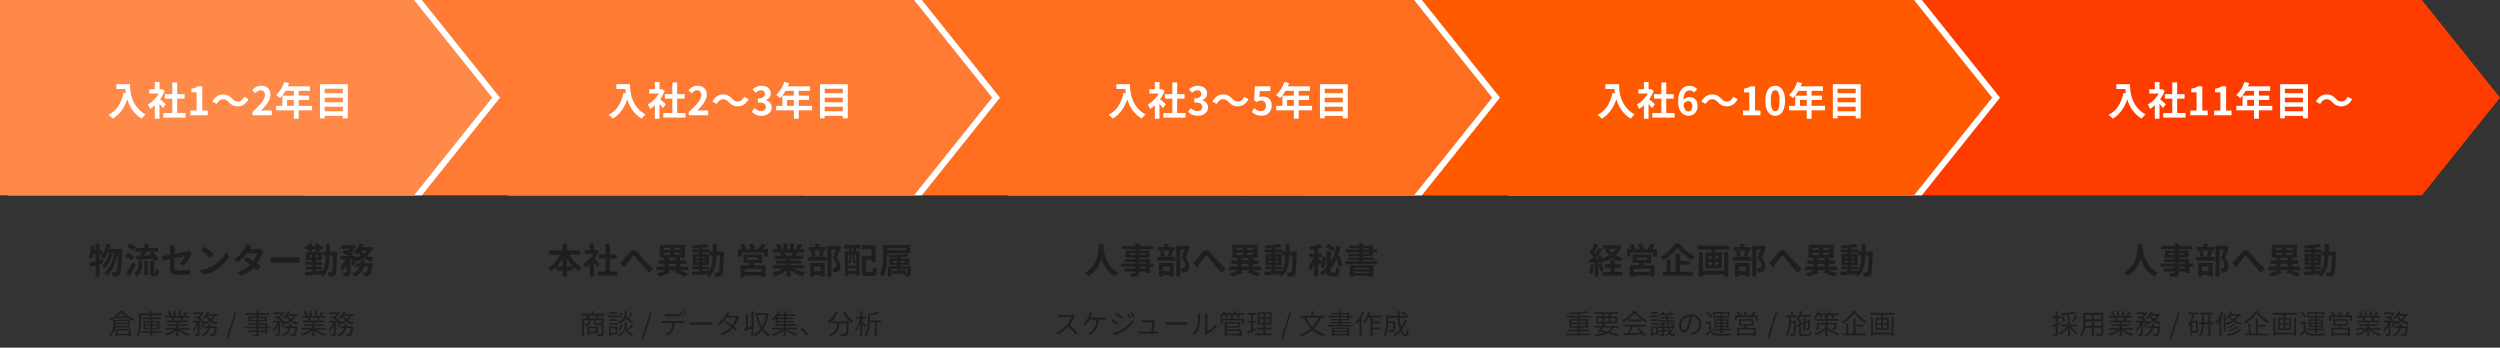 <svg xmlns="http://www.w3.org/2000/svg" width="1280" height="178" fill="none"><rect width="100%" height="100%" fill="#333333" stroke="none"/><path fill="#1E1E1E" d="m54.528 124.7 1.962.378a29 29 0 0 1-.828 2.916 20 20 0 0 1-1.116 2.628q-.63 1.206-1.368 2.124a3 3 0 0 0-.468-.396 12 12 0 0 0-.63-.45 10 10 0 0 0-.522-.378 8.7 8.7 0 0 0 1.278-1.872q.576-1.08.99-2.34.432-1.278.702-2.61m6.048 2.808h2.052l-.018.198v.414q0 .234-.018.36-.126 3.042-.27 5.166a64 64 0 0 1-.288 3.51q-.144 1.368-.342 2.16-.198.774-.45 1.116-.324.45-.648.648a2.4 2.4 0 0 1-.774.288 5 5 0 0 1-.918.072q-.54.018-1.134-.018a6 6 0 0 0-.198-1.062 4 4 0 0 0-.396-1.044q.504.054.936.072h.684a.7.7 0 0 0 .342-.072q.144-.072.306-.27.18-.216.342-.9.162-.702.306-1.998t.252-3.294q.126-2.016.234-4.878zm-5.508 0h6.426v1.998h-7.398zm1.278.648 1.566.774a23 23 0 0 1-.99 3.168 20 20 0 0 1-1.476 3.006q-.828 1.404-1.8 2.322a8 8 0 0 0-.774-.63 5.6 5.6 0 0 0-.9-.576 8 8 0 0 0 1.476-1.512q.684-.918 1.242-1.998.558-1.098.972-2.25.414-1.17.684-2.304m2.502.216 1.674.774a37 37 0 0 1-.864 3.492 25 25 0 0 1-1.224 3.348 18.3 18.3 0 0 1-1.62 2.952 10.6 10.6 0 0 1-2.052 2.25 6.5 6.5 0 0 0-.81-.666 7 7 0 0 0-.936-.594 10 10 0 0 0 2.106-2.088q.954-1.26 1.674-2.79.72-1.548 1.224-3.24.504-1.71.828-3.438m-13.122 6.156q.882-.216 1.998-.504a123 123 0 0 0 2.376-.63q1.26-.36 2.502-.702l.27 1.89q-1.692.54-3.456 1.08-1.746.522-3.168.936zm3.222-9.81h1.98v16.902h-1.98zm-2.376 1.026 1.818.288q-.126 1.188-.306 2.394-.18 1.188-.432 2.25t-.576 1.872a6 6 0 0 0-.45-.306 16 16 0 0 0-.576-.378 3 3 0 0 0-.504-.288q.288-.738.486-1.674a20 20 0 0 0 .342-2.016q.144-1.08.198-2.142m.504 2.448h5.364v2.052h-5.778zm22.428-1.314h11.394v1.926H69.504zm4.392-2.178h2.196v3.096h-2.196zm0 8.892h1.89v7.236h-1.89zm-2.988-.18h1.926v1.782q0 .756-.09 1.584a7 7 0 0 1-.36 1.674 6 6 0 0 1-.81 1.62q-.54.792-1.458 1.476a3.3 3.3 0 0 0-.414-.486 8 8 0 0 0-.576-.522 3.4 3.4 0 0 0-.54-.396q1.044-.756 1.53-1.62a5.3 5.3 0 0 0 .63-1.746q.162-.882.162-1.656zm1.962-5.472 2.268.648q-.342.63-.702 1.278t-.702 1.242q-.342.576-.648 1.026l-1.746-.612q.288-.486.576-1.116t.54-1.278q.27-.648.414-1.188m3.546 1.818 1.656-.864q.594.54 1.188 1.224.612.666 1.116 1.332.522.666.81 1.242l-1.818.972a7 7 0 0 0-.72-1.224 21 21 0 0 0-1.08-1.386 21 21 0 0 0-1.152-1.296m-6.804 1.188q1.188-.018 2.736-.054a234 234 0 0 1 3.276-.09 317 317 0 0 0 3.438-.126l-.054 1.818-3.276.18a432 432 0 0 1-3.15.162q-1.512.072-2.754.126zm-4.464-4.572 1.17-1.584q.558.216 1.17.522.63.306 1.188.63.576.324.918.648l-1.242 1.764a5.7 5.7 0 0 0-.864-.684q-.54-.36-1.17-.702a15 15 0 0 0-1.17-.594m-1.044 4.914 1.152-1.638q.576.198 1.206.486t1.206.612.936.63l-1.242 1.8a5.4 5.4 0 0 0-.882-.648q-.558-.36-1.188-.684a13 13 0 0 0-1.188-.558m.522 8.73q.45-.702 1.008-1.638.558-.954 1.134-2.016a44 44 0 0 0 1.08-2.124l1.638 1.35q-.45.954-.954 1.962-.486 1.008-1.008 1.98a63 63 0 0 1-1.008 1.836zm12.24-6.606h1.998v5.616q0 .45.054.522l.072.072a.3.3 0 0 0 .108.018h.288a.6.6 0 0 0 .144-.018q.072-.018.09-.054.09-.054.144-.468a9 9 0 0 0 .018-.666q.018-.45.036-1.062.252.234.666.468.432.216.792.342-.018.594-.09 1.206a6.4 6.4 0 0 1-.126.9q-.18.576-.612.828a1.4 1.4 0 0 1-.468.162q-.27.072-.522.072h-.936q-.306 0-.648-.108a1.26 1.26 0 0 1-.558-.342 1.4 1.4 0 0 1-.342-.63q-.108-.378-.108-1.296zm10.17 4.194v-9.756q0-.288-.018-.666a8 8 0 0 0-.126-1.404h2.682q-.054.414-.108 1.026-.054.594-.054 1.044v9.126q0 .54.162.882t.648.486q.504.144 1.494.144.954 0 1.908-.072.972-.09 1.926-.216a36 36 0 0 0 1.836-.324l-.072 2.448a34 34 0 0 1-1.674.198q-.936.09-1.944.144a36 36 0 0 1-1.962.054q-1.53 0-2.466-.198-.936-.18-1.422-.558a1.94 1.94 0 0 1-.648-.972 5.3 5.3 0 0 1-.162-1.386m11.34-7.92-.306.486q-.162.27-.288.504a16 16 0 0 1-.738 1.26q-.432.702-.936 1.44t-1.044 1.404q-.522.666-1.008 1.134l-1.98-1.17q.594-.522 1.152-1.188.576-.684 1.026-1.332.45-.666.702-1.116a13 13 0 0 0-.882.18q-.612.126-1.512.306t-1.962.396a167 167 0 0 0-4.23.846q-1.008.198-1.818.378-.81.162-1.296.27l-.432-2.358q.522-.072 1.368-.198l1.89-.324 4.428-.846q1.116-.216 2.088-.396.972-.198 1.692-.342.72-.162 1.08-.252.378-.09.702-.18a4.4 4.4 0 0 0 .576-.234zm6.282-3.366q.468.324 1.098.792t1.296 1.026q.684.54 1.278 1.062t.972.936l-1.836 1.872a16 16 0 0 0-.9-.9 46 46 0 0 0-2.484-2.142q-.63-.504-1.116-.846zm-2.25 11.988a19 19 0 0 0 2.646-.558q1.242-.36 2.304-.828a21 21 0 0 0 1.944-.972 17.4 17.4 0 0 0 2.808-2.088q1.278-1.17 2.232-2.43.954-1.278 1.512-2.484l1.404 2.538a16.4 16.4 0 0 1-1.692 2.412q-.99 1.206-2.25 2.304a19 19 0 0 1-2.718 1.944q-.918.558-1.98 1.062-1.062.486-2.25.864-1.17.396-2.448.612zm23.994-6.732a29 29 0 0 1 1.8 1.116q.99.63 1.998 1.314a62 62 0 0 1 1.89 1.332q.9.648 1.512 1.152l-1.71 2.034a30 30 0 0 0-1.476-1.242 38 38 0 0 0-1.872-1.458 63 63 0 0 0-1.998-1.44 41 41 0 0 0-1.746-1.17zm8.46-3.06a5 5 0 0 0-.324.594 5 5 0 0 0-.27.684 18 18 0 0 1-.738 1.854q-.45 1.008-1.08 2.07-.63 1.044-1.44 2.052-1.278 1.584-3.078 3.006-1.782 1.422-4.374 2.412l-2.088-1.818q1.89-.576 3.276-1.368a14 14 0 0 0 2.394-1.692q1.026-.9 1.782-1.8.612-.702 1.152-1.566.558-.882.954-1.746.414-.882.576-1.566h-6.084l.828-2.052h5.112q.432 0 .846-.054.432-.054.72-.144zm-5.94-2.772q-.324.468-.648 1.008l-.468.828q-.612 1.08-1.548 2.304a24 24 0 0 1-2.106 2.358 18 18 0 0 1-2.448 2.052l-1.944-1.494q1.584-.99 2.682-2.07a17.5 17.5 0 0 0 1.854-2.106 21 21 0 0 0 1.188-1.818q.216-.324.45-.864.252-.558.378-1.008zm9.774 5.922q.324.018.828.054l1.044.036q.558.018 1.026.018h9.666q.63 0 1.188-.036.558-.054.918-.072v2.826l-.918-.054a20 20 0 0 0-1.188-.036h-9.666q-.774 0-1.584.036-.81.018-1.314.054zm26.532-2.862h5.922v1.998h-5.922zm5.328 0h1.998v.18q0 .18-.018.414v.342q-.054 2.79-.126 4.734a76 76 0 0 1-.144 3.186q-.09 1.242-.234 1.944-.126.684-.342.99-.288.432-.594.612t-.738.27a5 5 0 0 1-.936.072q-.54.018-1.152 0a4.5 4.5 0 0 0-.18-1.026 4.4 4.4 0 0 0-.378-.99q.504.072.918.09h.666a.7.7 0 0 0 .342-.072.8.8 0 0 0 .252-.252q.144-.216.234-.81.108-.612.18-1.764t.126-2.988q.072-1.836.126-4.464zm-3.654-3.924h1.998q0 2.97-.072 5.508a38 38 0 0 1-.396 4.644q-.306 2.088-1.062 3.744a8.5 8.5 0 0 1-2.088 2.88 2.7 2.7 0 0 0-.396-.558 12 12 0 0 0-.54-.576 3 3 0 0 0-.504-.414 6.9 6.9 0 0 0 1.548-1.962 9.8 9.8 0 0 0 .9-2.484q.324-1.386.45-3.024.126-1.656.144-3.582.018-1.944.018-4.176m-10.224 11.574h8.118v1.512h-8.118zm-.27-2.412h8.586v1.566h-8.586zm-.234-8.046h9.09v1.602h-9.09zm3.474 3.672h1.998v10.152h-1.998zm-1.854-4.95h1.962v4.032h-1.962zm3.69 0h1.998v4.032h-1.998zm-5.472 14.58q1.134-.09 2.61-.198 1.494-.126 3.132-.27a371 371 0 0 1 3.276-.306l.018 1.692q-1.566.162-3.15.306-1.584.162-3.042.306-1.44.144-2.628.27zm2.466-8.784v1.314h4.374v-1.314zm-1.854-1.458h8.19v4.212h-8.19zm18.108-3.528h5.886v1.818h-5.886zm7.2 9.27h7.308v1.782h-7.308zm-7.452-3.762h6.696v1.872h-6.696zm2.934.774h2.034v7.47q0 .738-.162 1.188-.144.45-.612.702a3.3 3.3 0 0 1-1.098.306q-.63.072-1.458.072a6 6 0 0 0-.234-1.044 7 7 0 0 0-.396-1.008q.522.018.99.018h.648a.6.6 0 0 0 .216-.054q.072-.054.072-.216zm11.142 2.988h2.178l-.018.306q-.018.288-.054.504a29 29 0 0 1-.306 2.592q-.162 1.008-.36 1.62-.198.594-.468.882a1.7 1.7 0 0 1-.612.432 2.8 2.8 0 0 1-.702.216 8 8 0 0 1-.864.036q-.54.018-1.17 0a4.3 4.3 0 0 0-.18-1.026 3.6 3.6 0 0 0-.396-.972q.486.054.9.072.432.018.648.018t.342-.036a1 1 0 0 0 .252-.162q.162-.162.306-.612.144-.468.27-1.35t.234-2.25zm-3.816-1.62h2.142q-.126 1.386-.378 2.646a8.4 8.4 0 0 1-.792 2.322 6.7 6.7 0 0 1-1.566 1.962q-.99.882-2.592 1.512a6 6 0 0 0-.54-.882 5.3 5.3 0 0 0-.702-.792q1.404-.504 2.232-1.206.846-.72 1.278-1.584.45-.864.63-1.872.198-1.008.288-2.106m-9.594-3.906 1.35-1.386q.738.27 1.566.648.846.378 1.602.774.774.396 1.296.774l-1.458 1.548a9 9 0 0 0-1.206-.792q-.738-.432-1.584-.846a25 25 0 0 0-1.566-.72m5.508 1.764h.27l.288-.09 1.314.414a31 31 0 0 1-.558 2.52 18 18 0 0 1-.684 2.214l-1.458-.684q.252-.792.468-1.926.234-1.134.36-2.142zm7.2-3.618 2.25.342q-.594 1.656-1.674 2.844a9.2 9.2 0 0 1-2.52 1.944q-1.458.774-3.24 1.278a3.5 3.5 0 0 0-.36-.576 9 9 0 0 0-.504-.666 4 4 0 0 0-.468-.54q1.656-.342 2.97-.936 1.332-.594 2.232-1.494a5.25 5.25 0 0 0 1.314-2.196m-3.582-2.736 1.998.576q-.432.954-1.044 1.872t-1.296 1.728q-.666.792-1.368 1.368a4.5 4.5 0 0 0-.522-.396 21 21 0 0 0-.648-.45 10 10 0 0 0-.576-.36 10 10 0 0 0 1.98-1.908q.918-1.17 1.476-2.43m.234 3.204q.63 1.008 1.638 1.836 1.026.828 2.358 1.422 1.35.576 2.916.882a5 5 0 0 0-.486.54 14 14 0 0 0-.882 1.278 12.8 12.8 0 0 1-3.042-1.17 11.6 11.6 0 0 1-2.466-1.818 10.3 10.3 0 0 1-1.818-2.412zm-7.29 3.798 1.386.522a22 22 0 0 1-.864 2.43q-.504 1.242-1.152 2.304t-1.422 1.782a6.6 6.6 0 0 0-.45-1.062 15 15 0 0 0-.54-1.026q.648-.576 1.224-1.386a12.6 12.6 0 0 0 1.818-3.564m7.002-5.148h6.732v1.782h-7.596zm-4.104-1.008h.45l.342-.072 1.368.846q-.396.648-.972 1.332t-1.242 1.296q-.648.594-1.296 1.044a6 6 0 0 0-.702-.558 11 11 0 0 0-.72-.486q.576-.396 1.098-.918.54-.54.972-1.098.45-.558.702-1.008zm101.109 2.682h15.912v2.196h-15.912zm3.69 8.154h8.37v2.196h-8.37zm3.096-11.646h2.286v16.902h-2.286zm-.648 4.284 1.98.63a23.3 23.3 0 0 1-1.872 3.708 20 20 0 0 1-2.466 3.204q-1.35 1.422-2.916 2.43a6 6 0 0 0-.468-.594q-.288-.342-.576-.666a3 3 0 0 0-.54-.54 12.5 12.5 0 0 0 2.142-1.494 15.6 15.6 0 0 0 1.908-1.962q.9-1.08 1.602-2.268.72-1.206 1.206-2.448m3.6.054a17 17 0 0 0 1.692 3.114 17 17 0 0 0 2.412 2.754 13.6 13.6 0 0 0 2.844 2.034q-.27.216-.594.558-.306.342-.594.72-.288.36-.486.666a15.5 15.5 0 0 1-2.934-2.376q-1.35-1.422-2.43-3.168a25.6 25.6 0 0 1-1.872-3.654zm14.94 9.918h10.242v2.124h-10.242zm.738-8.694h9.072v2.088h-9.072zm3.42-5.4h2.232V140h-2.232zm-10.62 3.168h5.886v1.944h-5.886zm2.574 6.138 2.142-2.556v9.99h-2.142zm0-9.468h2.142v4.23h-2.142zm1.908 7.524q.252.162.684.54.45.36.954.81.504.432.918.81.414.36.594.522l-1.296 1.764q-.27-.342-.666-.792-.378-.468-.81-.954t-.846-.918-.702-.72zm.63-4.194h.414l.378-.09 1.206.792a16.3 16.3 0 0 1-1.746 3.366 19 19 0 0 1-2.376 2.862 15.6 15.6 0 0 1-2.646 2.124 5 5 0 0 0-.288-.684 9 9 0 0 0-.378-.774q-.18-.378-.36-.594 1.242-.648 2.376-1.692a15.6 15.6 0 0 0 2.034-2.322 11.2 11.2 0 0 0 1.386-2.61zm12.996 6.588q.414-.324.756-.648.36-.342.774-.756.306-.324.702-.792.396-.486.846-1.044l.9-1.116q.468-.576.882-1.062.954-1.08 1.854-1.152.9-.09 1.89.882.612.594 1.26 1.35.666.756 1.296 1.512t1.17 1.332q.432.486.918 1.008l1.062 1.098q.558.576 1.17 1.152t1.242 1.152l-1.854 2.16q-.63-.63-1.332-1.368t-1.386-1.512q-.666-.774-1.26-1.422-.54-.666-1.152-1.404-.594-.756-1.152-1.44t-.99-1.152q-.306-.36-.558-.45a.54.54 0 0 0-.468.036q-.216.126-.468.468-.27.342-.63.81l-.738 1.008q-.378.522-.738 1.026-.36.486-.666.864l-.612.9q-.288.45-.522.81zm27.828 4.806 1.386-1.44q1.026.324 2.07.72 1.062.378 2.016.756.954.36 1.62.684l-1.818 1.494a24 24 0 0 0-1.458-.72 63 63 0 0 0-1.854-.774 30 30 0 0 0-1.962-.72m-9.27-2.97h16.326v1.854h-16.326zm1.134-3.222h14.13v1.854h-14.13zm2.988-1.602h2.196v5.616h-2.196zm2.898-5.4h2.106v5.094h-2.106zm2.916 5.4h2.196v5.616h-2.196zm-6.156-2.214v1.008h8.622v-1.008zm0-2.502v.99h8.622v-.99zm-2.07-1.602h12.888v6.714h-12.888zm3.528 12.744 1.836 1.314q-.72.45-1.674.882t-1.998.792q-1.026.36-1.98.576a10.3 10.3 0 0 0-1.368-1.584 23 23 0 0 0 1.908-.54q.99-.342 1.854-.72a10 10 0 0 0 1.422-.72m13.302-1.728h8.406v1.53h-8.406zm-.396-8.568h9v1.566h-9zm3.564-1.26h1.962v12.906h-1.962zm-3.672 12.69q1.134-.072 2.592-.18t3.078-.234l3.258-.288.018 1.638q-1.53.162-3.096.324-1.548.162-2.988.288-1.422.144-2.61.27zm2.286-5.724v.81h4.752v-.81zm0-2.088v.81h4.752v-.81zm-1.71-1.35h8.244v5.598h-8.244zm7.38-5.238.936 1.602q-1.134.234-2.556.414-1.404.162-2.88.27-1.476.09-2.826.126a5 5 0 0 0-.198-.774q-.126-.45-.288-.774 1.008-.054 2.07-.126 1.062-.09 2.088-.198a60 60 0 0 0 1.962-.234 30 30 0 0 0 1.692-.306m1.134 3.978h6.246v1.98h-6.246zm5.364 0h2.07v.954q-.072 2.772-.144 4.716a97 97 0 0 1-.162 3.186q-.072 1.242-.234 1.944-.144.702-.36 1.008-.306.45-.648.63a2.4 2.4 0 0 1-.774.288 6 6 0 0 1-1.008.072q-.594.018-1.242 0a4.3 4.3 0 0 0-.198-1.044 4.3 4.3 0 0 0-.414-1.026q.576.054 1.062.072t.738.018a.8.8 0 0 0 .36-.072.8.8 0 0 0 .27-.234q.144-.216.252-.828.108-.63.18-1.782.09-1.17.144-3.006.072-1.836.108-4.446zm-3.636-3.78h2.07q0 2.304-.054 4.374a44 44 0 0 1-.234 3.906q-.18 1.818-.63 3.384a10.9 10.9 0 0 1-1.224 2.826 8.6 8.6 0 0 1-2.034 2.25 4 4 0 0 0-.432-.576 8 8 0 0 0-.54-.594q-.27-.27-.54-.45a7.5 7.5 0 0 0 1.836-1.98 9.6 9.6 0 0 0 1.08-2.502q.378-1.386.522-3.024.144-1.656.162-3.546.018-1.908.018-4.068m17.758 6.804v1.278h5.364v-1.278zm-1.998-1.566h9.468v4.428h-9.468zm3.402 3.762 2.448.144q-.27.72-.576 1.386t-.558 1.134l-1.89-.252q.18-.558.342-1.224t.234-1.188m-4.914 1.764h12.672v5.868h-2.142v-4.014h-8.46v4.032h-2.07zm1.17 3.438h10.278v1.854h-10.278zm-2.556-11.682h15.354v3.834h-2.07v-2.016h-11.304v2.016h-1.98zm12.078-2.736 2.322.702q-.576.774-1.152 1.512t-1.062 1.242l-1.764-.648q.288-.396.594-.882a12 12 0 0 0 .594-.99q.288-.504.468-.936m-11.07.954 1.854-.792q.468.522.918 1.17.468.63.702 1.134l-1.98.864a7 7 0 0 0-.63-1.152 14 14 0 0 0-.864-1.224m4.5-.45 1.89-.648q.396.54.792 1.224.414.684.576 1.188l-1.98.72a8 8 0 0 0-.54-1.188 13 13 0 0 0-.738-1.296m12.438 10.422h16.056v1.782h-16.056zm.054-8.064h15.948v1.764h-15.948zm.738 3.222h14.508v1.692h-14.508zm.882 2.484h12.798v1.566h-12.798zm5.22-1.638h2.142v9.9h-2.142zm-1.566-7.038h2.016v3.816h-2.016zm3.348 0h2.034v3.69h-2.034zm-2.178 11.826 1.71.774a11 11 0 0 1-2.052 1.746q-1.188.792-2.556 1.386a19 19 0 0 1-2.754.99 5 5 0 0 0-.396-.612 12 12 0 0 0-.504-.648 4.5 4.5 0 0 0-.486-.54q1.35-.288 2.682-.738 1.35-.45 2.484-1.062t1.872-1.296m2.97-.054q.558.54 1.332 1.026.774.468 1.692.864.936.378 1.962.666 1.044.288 2.106.45-.252.252-.54.576-.27.342-.522.702-.234.378-.396.684-1.08-.27-2.124-.702a16 16 0 0 1-1.962-.954 14 14 0 0 1-1.764-1.206 10.3 10.3 0 0 1-1.458-1.422zm3.348-11.61 2.25.54q-.414.738-.846 1.44-.432.684-.792 1.17l-1.764-.54q.216-.36.432-.81.216-.468.396-.936.198-.486.324-.864m-2.376 3.852 2.286.54q-.378.63-.72 1.224-.342.576-.612.99l-1.836-.504q.234-.504.486-1.116.252-.63.396-1.134m-9.108-3.276 1.854-.63q.396.558.792 1.296.396.72.576 1.242l-1.944.72q-.144-.54-.522-1.278a19 19 0 0 0-.756-1.35m2.286 4.032 2.106-.342a7 7 0 0 1 .45.864q.234.468.342.828l-2.196.378a8 8 0 0 0-.288-.846 7 7 0 0 0-.414-.882m24.21-3.708h5.256v2.016h-3.15v13.86h-2.106zm-9.468.702h8.694v1.872h-8.694zm-.396 5.022h9.324v1.962h-9.324zm3.69-6.624h2.106v2.772h-2.106zm-2.268 3.96 1.782-.36q.27.594.468 1.332t.27 1.296l-1.89.432a6.7 6.7 0 0 0-.198-1.296 10 10 0 0 0-.432-1.404m4.842-.432 2.016.432-.576 1.476q-.27.72-.504 1.242l-1.692-.432q.144-.378.288-.846.144-.486.252-.972.126-.504.216-.9m-4.482 10.494h5.562v1.872h-5.562zm-.738-4.248h7.47v6.948h-2.106v-5.076h-3.366v5.148h-1.998zm13.518-8.874h.414l.324-.09 1.584.99q-.486 1.314-1.062 2.772-.558 1.44-1.08 2.592.756.81 1.134 1.566.396.738.522 1.404.144.666.144 1.26 0 1.008-.234 1.674t-.756 1.026q-.504.36-1.242.45a10 10 0 0 1-.684.054h-.738a5.7 5.7 0 0 0-.162-1.062 3.7 3.7 0 0 0-.378-1.062q.306.036.558.054.252 0 .468-.018.18-.018.342-.054a.8.8 0 0 0 .306-.126.75.75 0 0 0 .324-.432q.108-.306.108-.774 0-.756-.378-1.692-.36-.954-1.458-1.998.27-.648.54-1.44.288-.81.54-1.62.27-.828.486-1.548.234-.72.378-1.188zm13.95 5.256h5.022v2.052h-5.022zm-1.044 0h2.142v7.506q0 .558.144.702t.684.144h2.016q.342 0 .504-.198.18-.216.252-.828.09-.612.144-1.8.234.18.576.36.342.162.702.306.378.126.666.198-.108 1.53-.378 2.394t-.81 1.224-1.476.36h-2.52q-1.008 0-1.584-.252-.558-.234-.81-.864-.252-.612-.252-1.746zm-.054-5.472h7.182v8.658h-2.088v-6.57h-5.094zm-8.568 3.186h7.56v12.546h-1.71v-10.764h-4.194v11.016h-1.656zm.882 7.254h5.778v1.494h-5.778zm0 2.736h5.778v1.674h-5.778zm-1.224-13.338h8.244v1.89h-8.244zm2.43.432h1.404v4.32h-1.404zm2.124 0h1.44v4.32h-1.44zm-1.782 4.302h1.008v1.836q0 .504-.09 1.098-.072.576-.306 1.152a3.4 3.4 0 0 1-.63 1.026 4 4 0 0 0-.378-.36 2 2 0 0 0-.414-.306q.36-.396.522-.846.18-.45.234-.9.054-.468.054-.882zm1.62 0h1.008v3.312q0 .18.018.234.018.036.108.036h.324q.198 0 .234-.054.162.126.432.234t.504.162q-.09.378-.342.558-.234.162-.648.162h-.63q-.576 0-.792-.252t-.216-1.062zm15.516-4.662h2.124v5.31q0 1.188-.09 2.592a31 31 0 0 1-.288 2.88 20 20 0 0 1-.63 2.826 10.6 10.6 0 0 1-1.098 2.484 6 6 0 0 0-.54-.378 14 14 0 0 0-.702-.414 3.6 3.6 0 0 0-.648-.288 9.7 9.7 0 0 0 1.026-2.268q.378-1.242.558-2.538.18-1.314.234-2.556.054-1.26.054-2.34zm1.332 0h12.6v4.284h-12.6v-1.638h10.44v-1.008h-10.44zm5.85 5.184h1.962v8.802h-1.962zm-2.142 2.952v.864h6.3v-.864zm-1.908-1.188h10.242v3.24h-10.242zm-.72 3.924h10.926v1.404h-8.964v3.906h-1.962zm9.81 0h1.98v3.636q0 .612-.144.918-.126.324-.54.504a2.9 2.9 0 0 1-.936.198q-.558.036-1.296.036a3.3 3.3 0 0 0-.216-.756 14 14 0 0 0-.288-.702q.378.018.72.018.342.018.468 0 .144 0 .198-.036t.054-.18zm-7.47 2.52q1.206-.036 2.844-.09 1.656-.054 3.402-.126l-.018 1.368a2637 2637 0 0 0-6.084.342zm7.344-9.018 1.206 1.206q-.99.216-2.214.378-1.206.162-2.556.27-1.332.108-2.682.162-1.35.036-2.592.036a3.6 3.6 0 0 0-.162-.648 6 6 0 0 0-.252-.666q1.224-.018 2.502-.054 1.296-.054 2.538-.144a53 53 0 0 0 2.322-.216 21 21 0 0 0 1.89-.324m-2.34 8.316 1.242-.306q.198.396.378.846.198.45.342.882t.216.756l-1.296.378a11.4 11.4 0 0 0-.504-1.674q-.18-.468-.378-.882m100.61-12.996h2.484a72 72 0 0 1-.126 1.944q-.09 1.188-.342 2.646-.234 1.44-.72 3.024a18 18 0 0 1-1.332 3.168 15 15 0 0 1-2.124 3.006q-1.278 1.422-3.114 2.538a5.6 5.6 0 0 0-.792-.882 8.5 8.5 0 0 0-1.026-.846q1.8-1.008 3.024-2.304a13 13 0 0 0 1.998-2.718q.774-1.44 1.188-2.88.414-1.458.594-2.754t.216-2.322.072-1.62m2.394.486q.018.342.072 1.08a21.7 21.7 0 0 0 .702 3.996q.342 1.188.9 2.448t1.386 2.466a12 12 0 0 0 1.998 2.232 12.4 12.4 0 0 0 2.772 1.782 6 6 0 0 0-.972.882 7 7 0 0 0-.702.954 12.7 12.7 0 0 1-2.898-1.962 14 14 0 0 1-2.106-2.484 17.6 17.6 0 0 1-1.44-2.736 22 22 0 0 1-.936-2.718q-.342-1.35-.522-2.502a29 29 0 0 1-.252-1.998 44 44 0 0 0-.09-1.224zm16.308-.918h2.196v14.85q0 .792-.216 1.188t-.738.63q-.522.198-1.296.252-.756.054-1.908.054a4.4 4.4 0 0 0-.288-.882 6.5 6.5 0 0 0-.432-.828l.9.036h1.332q.252-.018.342-.108.108-.09.108-.342zm-6.732 1.188h15.84v1.692h-15.84zm3.906 3.798v.846h7.938v-.846zm-2.07-1.368h12.222v3.582h-12.222zm-.432 4.392h12.96v7.038h-2.196v-5.58h-10.764zm-1.818 2.232h16.668v1.638h-16.668zm1.674 2.466h12.096v1.566h-12.096zm26.478-11.664h5.256v2.016h-3.15v13.86h-2.106zm-9.468.702h8.694v1.872h-8.694zm-.396 5.022h9.324v1.962h-9.324zm3.69-6.624h2.106v2.772h-2.106zm-2.268 3.96 1.782-.36q.27.594.468 1.332t.27 1.296l-1.89.432a6.7 6.7 0 0 0-.198-1.296 10 10 0 0 0-.432-1.404m4.842-.432 2.016.432-.576 1.476q-.27.72-.504 1.242l-1.692-.432q.144-.378.288-.846.144-.486.252-.972.126-.504.216-.9m-4.482 10.494h5.562v1.872h-5.562zm-.738-4.248h7.47v6.948h-2.106v-5.076h-3.366v5.148h-1.998zm13.518-8.874h.414l.324-.09 1.584.99q-.486 1.314-1.062 2.772-.558 1.44-1.08 2.592.756.81 1.134 1.566.396.738.522 1.404.144.666.144 1.26 0 1.008-.234 1.674t-.756 1.026q-.504.36-1.242.45a10 10 0 0 1-.684.054h-.738a5.7 5.7 0 0 0-.162-1.062 3.7 3.7 0 0 0-.378-1.062q.306.036.558.054.252 0 .468-.018.18-.018.342-.054a.8.8 0 0 0 .306-.126.75.75 0 0 0 .324-.432q.108-.306.108-.774 0-.756-.378-1.692-.36-.954-1.458-1.998.27-.648.54-1.44.288-.81.54-1.62.27-.828.486-1.548.234-.72.378-1.188zm3.852 8.892q.414-.324.756-.648.36-.342.774-.756.306-.324.702-.792.396-.486.846-1.044l.9-1.116q.468-.576.882-1.062.954-1.08 1.854-1.152.9-.09 1.89.882.612.594 1.26 1.35.666.756 1.296 1.512t1.17 1.332q.432.486.918 1.008l1.062 1.098q.558.576 1.17 1.152t1.242 1.152l-1.854 2.16q-.63-.63-1.332-1.368t-1.386-1.512q-.666-.774-1.26-1.422-.54-.666-1.152-1.404-.594-.756-1.152-1.44t-.99-1.152q-.306-.36-.558-.45a.54.54 0 0 0-.468.036q-.216.126-.468.468-.27.342-.63.81l-.738 1.008q-.378.522-.738 1.026-.36.486-.666.864l-.612.9q-.288.45-.522.81zm27.828 4.806 1.386-1.44q1.026.324 2.07.72 1.062.378 2.016.756.954.36 1.62.684l-1.818 1.494a24 24 0 0 0-1.458-.72 63 63 0 0 0-1.854-.774 30 30 0 0 0-1.962-.72m-9.27-2.97h16.326v1.854h-16.326zm1.134-3.222h14.13v1.854h-14.13zm2.988-1.602h2.196v5.616h-2.196zm2.898-5.4h2.106v5.094h-2.106zm2.916 5.4h2.196v5.616h-2.196zm-6.156-2.214v1.008h8.622v-1.008zm0-2.502v.99h8.622v-.99zm-2.07-1.602h12.888v6.714h-12.888zm3.528 12.744 1.836 1.314q-.72.45-1.674.882t-1.998.792q-1.026.36-1.98.576a10.3 10.3 0 0 0-1.368-1.584 23 23 0 0 0 1.908-.54q.99-.342 1.854-.72a10 10 0 0 0 1.422-.72m13.302-1.728h8.406v1.53h-8.406zm-.396-8.568h9v1.566h-9zm3.564-1.26h1.962v12.906h-1.962zm-3.672 12.69q1.134-.072 2.592-.18t3.078-.234l3.258-.288.018 1.638q-1.53.162-3.096.324-1.548.162-2.988.288-1.422.144-2.61.27zm2.286-5.724v.81h4.752v-.81zm0-2.088v.81h4.752v-.81zm-1.71-1.35h8.244v5.598h-8.244zm7.38-5.238.936 1.602q-1.134.234-2.556.414-1.404.162-2.88.27-1.476.09-2.826.126a5 5 0 0 0-.198-.774q-.126-.45-.288-.774 1.008-.054 2.07-.126 1.062-.09 2.088-.198a60 60 0 0 0 1.962-.234 30 30 0 0 0 1.692-.306m1.134 3.978h6.246v1.98h-6.246zm5.364 0h2.07v.954q-.072 2.772-.144 4.716a97 97 0 0 1-.162 3.186q-.072 1.242-.234 1.944-.144.702-.36 1.008-.306.45-.648.63a2.4 2.4 0 0 1-.774.288 6 6 0 0 1-1.008.072q-.594.018-1.242 0a4.3 4.3 0 0 0-.198-1.044 4.3 4.3 0 0 0-.414-1.026q.576.054 1.062.072t.738.018a.8.8 0 0 0 .36-.072.8.8 0 0 0 .27-.234q.144-.216.252-.828.108-.63.18-1.782.09-1.17.144-3.006.072-1.836.108-4.446zm-3.636-3.78h2.07q0 2.304-.054 4.374a44 44 0 0 1-.234 3.906q-.18 1.818-.63 3.384a10.9 10.9 0 0 1-1.224 2.826 8.6 8.6 0 0 1-2.034 2.25 4 4 0 0 0-.432-.576 8 8 0 0 0-.54-.594q-.27-.27-.54-.45a7.5 7.5 0 0 0 1.836-1.98 9.6 9.6 0 0 0 1.08-2.502q.378-1.386.522-3.024.144-1.656.162-3.546.018-1.908.018-4.068m21.052 3.636h2.106v9.954q0 .576.108.738t.504.162h1.476q.27 0 .396-.198.126-.216.18-.774.072-.558.108-1.62.342.27.9.522.558.234.99.36-.108 1.368-.36 2.178t-.738 1.152q-.468.342-1.278.342h-2.034q-.918 0-1.44-.27-.504-.252-.72-.882-.198-.612-.198-1.728zm-1.98 2.43 1.728.342q-.09 1.044-.234 2.124-.126 1.08-.396 2.052a7.2 7.2 0 0 1-.666 1.71l-1.674-.774q.378-.684.63-1.566t.396-1.872a29 29 0 0 0 .216-2.016m6.66.306 1.818-.504q.396.828.72 1.8.324.954.522 1.872.216.918.288 1.656l-1.962.54a11 11 0 0 0-.234-1.656q-.198-.936-.504-1.908a16 16 0 0 0-.648-1.8m-5.202-5.148 1.368-1.386q.648.342 1.332.792.702.432 1.296.918.612.468.99.9l-1.476 1.53a8 8 0 0 0-.918-.918 16 16 0 0 0-2.592-1.836m-5.868.108h2.052v15.264h-2.052zm-2.556 3.438h6.498v1.98h-6.498zm2.52.792 1.26.54a34 34 0 0 1-.558 1.998 29 29 0 0 1-.738 2.088 22 22 0 0 1-.846 1.926q-.45.9-.936 1.566a5 5 0 0 0-.27-.684q-.18-.378-.378-.738a5 5 0 0 0-.36-.648q.594-.738 1.134-1.764.558-1.044.99-2.16.45-1.134.702-2.124m2.754-5.616 1.458 1.62q-.9.342-1.962.612t-2.178.468q-1.098.198-2.142.342a3.6 3.6 0 0 0-.252-.81q-.18-.486-.342-.828a30 30 0 0 0 1.962-.36q.99-.216 1.89-.486t1.566-.558m-.72 7.056q.162.144.45.45a36 36 0 0 1 1.278 1.35q.288.306.396.45l-1.26 1.584a7 7 0 0 0-.36-.72 10 10 0 0 0-.486-.864q-.27-.432-.522-.828a11 11 0 0 0-.432-.666zm9.54-6.3 2.016.468q-.72 3.276-1.908 6.066a21.3 21.3 0 0 1-3.006 5.022q-1.818 2.25-4.446 3.942a5 5 0 0 0-.414-.522q-.27-.288-.576-.576a2.7 2.7 0 0 0-.54-.432q2.484-1.53 4.248-3.636a19.1 19.1 0 0 0 2.88-4.734 28.2 28.2 0 0 0 1.746-5.598m6.732 10.08h12.006v5.868h-2.196v-4.5h-7.722v4.518h-2.088zm1.098 2.034h9.486v1.242h-9.486zm0 1.944h9.486v1.368h-9.486zm3.6-15.12h2.178v10.062h-2.178zm-5.094 1.134h12.312v5.364h-12.51v-1.278h10.368v-2.808h-10.17zm-1.854 1.926h16.236v1.494h-16.236zm1.26 4.068h13.644v1.296h-13.644zm-1.278 1.962h16.254v1.494h-16.254zm131.993-8.19h7.704v1.854h-7.704zm.666 9.666h8.406v1.89h-8.406zm-1.08 4.014h10.242v1.89h-10.242zm7.506-13.68h.396l.396-.09 1.44.63q-.702 2.124-1.98 3.672a11.9 11.9 0 0 1-2.988 2.592 17 17 0 0 1-3.744 1.656q-.18-.396-.54-.918a7 7 0 0 0-.648-.882 13.7 13.7 0 0 0 3.348-1.332 10.4 10.4 0 0 0 2.664-2.142 7.9 7.9 0 0 0 1.656-2.862zm-4.302 1.62q.936 1.836 2.826 3.15 1.908 1.296 4.464 1.854-.324.306-.72.828-.378.522-.594.918-2.718-.738-4.698-2.286-1.962-1.548-3.15-3.852zm.936 5.886h2.124v7.38h-2.124zm-8.082-8.334 1.872.702q-.36.684-.756 1.422t-.774 1.404-.72 1.152l-1.44-.612q.324-.558.666-1.26t.648-1.44.504-1.368m2.07 2.142 1.764.792a73 73 0 0 1-1.422 2.16 84 84 0 0 1-1.548 2.16 30 30 0 0 1-1.458 1.8l-1.26-.702q.504-.612 1.044-1.368.54-.774 1.062-1.602.54-.846 1.008-1.674.468-.846.81-1.566m-4.842 2.124 1.044-1.476q.468.414.954.918.504.486.918.99.432.486.648.882l-1.098 1.674a5.6 5.6 0 0 0-.63-.954 16.5 16.5 0 0 0-1.836-2.034m4.32 2.16 1.422-.594q.342.612.666 1.314.342.684.576 1.35.252.648.342 1.17l-1.53.684a7.5 7.5 0 0 0-.324-1.188 17.4 17.4 0 0 0-1.152-2.736m-4.338 1.494q1.242-.036 2.97-.108l3.51-.144-.018 1.71q-1.674.126-3.33.234-1.638.108-2.952.198zm4.716 2.988 1.512-.486q.342.774.648 1.692.324.9.486 1.584l-1.602.576a13 13 0 0 0-.432-1.62 32 32 0 0 0-.612-1.746m-3.924-.342 1.782.324q-.144 1.296-.432 2.556t-.666 2.124a5 5 0 0 0-.486-.288 32 32 0 0 0-.63-.288 4 4 0 0 0-.54-.216q.396-.81.63-1.926.234-1.134.342-2.286m2.016-1.692h1.89v8.028h-1.89zm21.42-1.782v1.278h5.364v-1.278zm-1.998-1.566h9.468v4.428h-9.468zm3.402 3.762 2.448.144q-.27.72-.576 1.386t-.558 1.134l-1.89-.252q.18-.558.342-1.224t.234-1.188m-4.914 1.764h12.672v5.868h-2.142v-4.014h-8.46v4.032h-2.07zm1.17 3.438h10.278v1.854h-10.278zm-2.556-11.682h15.354v3.834h-2.07v-2.016h-11.304v2.016h-1.98zm12.078-2.736 2.322.702q-.576.774-1.152 1.512t-1.062 1.242l-1.764-.648q.288-.396.594-.882a12 12 0 0 0 .594-.99q.288-.504.468-.936m-11.07.954 1.854-.792q.468.522.918 1.17.468.63.702 1.134l-1.98.864a7 7 0 0 0-.63-1.152 14 14 0 0 0-.864-1.224m4.5-.45 1.89-.648q.396.54.792 1.224.414.684.576 1.188l-1.98.72a8 8 0 0 0-.54-1.188 13 13 0 0 0-.738-1.296m20.34 1.476q-.558.81-1.332 1.674a21 21 0 0 1-1.728 1.71 25 25 0 0 1-1.998 1.62q-1.044.756-2.178 1.386a4 4 0 0 0-.36-.576 8 8 0 0 0-.504-.63 12 12 0 0 0-.504-.54 19 19 0 0 0 3.006-1.944 21 21 0 0 0 2.574-2.43q1.152-1.278 1.818-2.412h2.232a20 20 0 0 0 3.546 3.888 19 19 0 0 0 2.088 1.53q1.08.684 2.178 1.152-.414.414-.792.936-.36.504-.666 1.008a26 26 0 0 1-2.124-1.332 32 32 0 0 1-2.034-1.602 23 23 0 0 1-1.818-1.728 15 15 0 0 1-1.404-1.71m.126 6.858h6.03v1.926h-6.03zm-7.722 5.544h15.39v1.962h-15.39zm6.642-9.396h2.286v10.44h-2.286zm-4.68 3.114h2.124v7.29h-2.124zm17.748 5.616h12.636v2.052h-12.636zm-1.764-12.726h16.218v2.016H869.22zm.558 3.204h2.106v12.636h-2.106zm13.014 0h2.088v12.6h-2.088zm-6.624-2.61h2.178v3.69h-2.178zm.162 3.69h1.854v6.714h-1.854zm-1.548 4.104v1.53h4.968v-1.53zm0-3.15v1.512h4.968v-1.512zm-1.764-1.764h8.586v8.208h-8.586zm24.138-3.51h5.256v2.016h-3.15v13.86h-2.106zm-9.468.702h8.694v1.872h-8.694zm-.396 5.022h9.324v1.962h-9.324zm3.69-6.624h2.106v2.772h-2.106zm-2.268 3.96 1.782-.36q.27.594.468 1.332t.27 1.296l-1.89.432a6.7 6.7 0 0 0-.198-1.296 10 10 0 0 0-.432-1.404m4.842-.432 2.016.432-.576 1.476q-.27.72-.504 1.242l-1.692-.432q.144-.378.288-.846.144-.486.252-.972.126-.504.216-.9m-4.482 10.494h5.562v1.872h-5.562zm-.738-4.248h7.47v6.948H893.7v-5.076h-3.366v5.148h-1.998zm13.518-8.874h.414l.324-.09 1.584.99q-.486 1.314-1.062 2.772-.558 1.44-1.08 2.592.756.81 1.134 1.566.396.738.522 1.404.144.666.144 1.26 0 1.008-.234 1.674t-.756 1.026q-.504.36-1.242.45a10 10 0 0 1-.684.054h-.738a5.7 5.7 0 0 0-.162-1.062 3.7 3.7 0 0 0-.378-1.062q.306.036.558.054.252 0 .468-.018.18-.018.342-.054a.8.8 0 0 0 .306-.126.75.75 0 0 0 .324-.432q.108-.306.108-.774 0-.756-.378-1.692-.36-.954-1.458-1.998.27-.648.54-1.44.288-.81.54-1.62.27-.828.486-1.548.234-.72.378-1.188zm3.852 8.892q.414-.324.756-.648.36-.342.774-.756.306-.324.702-.792.396-.486.846-1.044l.9-1.116q.468-.576.882-1.062.954-1.08 1.854-1.152.9-.09 1.89.882.612.594 1.26 1.35.666.756 1.296 1.512t1.17 1.332q.432.486.918 1.008l1.062 1.098q.558.576 1.17 1.152t1.242 1.152l-1.854 2.16q-.63-.63-1.332-1.368t-1.386-1.512q-.666-.774-1.26-1.422-.54-.666-1.152-1.404-.594-.756-1.152-1.44t-.99-1.152q-.306-.36-.558-.45a.54.54 0 0 0-.468.036q-.216.126-.468.468-.27.342-.63.81l-.738 1.008q-.378.522-.738 1.026-.36.486-.666.864l-.612.9q-.288.45-.522.81zm27.828 4.806 1.386-1.44q1.026.324 2.07.72 1.062.378 2.016.756.954.36 1.62.684l-1.818 1.494a24 24 0 0 0-1.458-.72 63 63 0 0 0-1.854-.774 30 30 0 0 0-1.962-.72m-9.27-2.97h16.326v1.854h-16.326zm1.134-3.222h14.13v1.854h-14.13zm2.988-1.602h2.196v5.616h-2.196zm2.898-5.4h2.106v5.094h-2.106zm2.916 5.4h2.196v5.616H934.2zm-6.156-2.214v1.008h8.622v-1.008zm0-2.502v.99h8.622v-.99zm-2.07-1.602h12.888v6.714h-12.888zm3.528 12.744 1.836 1.314q-.72.45-1.674.882t-1.998.792q-1.026.36-1.98.576a10.3 10.3 0 0 0-1.368-1.584 23 23 0 0 0 1.908-.54q.99-.342 1.854-.72a10 10 0 0 0 1.422-.72m13.302-1.728h8.406v1.53h-8.406zm-.396-8.568h9v1.566h-9zm3.564-1.26h1.962v12.906h-1.962zm-3.672 12.69q1.134-.072 2.592-.18t3.078-.234l3.258-.288.018 1.638q-1.53.162-3.096.324-1.548.162-2.988.288-1.422.144-2.61.27zm2.286-5.724v.81h4.752v-.81zm0-2.088v.81h4.752v-.81zm-1.71-1.35h8.244v5.598h-8.244zm7.38-5.238.936 1.602q-1.134.234-2.556.414-1.404.162-2.88.27-1.476.09-2.826.126a5 5 0 0 0-.198-.774q-.126-.45-.288-.774 1.008-.054 2.07-.126 1.062-.09 2.088-.198a60 60 0 0 0 1.962-.234 30 30 0 0 0 1.692-.306m1.134 3.978h6.246v1.98h-6.246zm5.364 0h2.07v.954q-.072 2.772-.144 4.716a97 97 0 0 1-.162 3.186q-.072 1.242-.234 1.944-.144.702-.36 1.008-.306.45-.648.63a2.4 2.4 0 0 1-.774.288 6 6 0 0 1-1.008.072q-.594.018-1.242 0a4.3 4.3 0 0 0-.198-1.044 4.3 4.3 0 0 0-.414-1.026q.576.054 1.062.072t.738.018a.8.8 0 0 0 .36-.072.8.8 0 0 0 .27-.234q.144-.216.252-.828.108-.63.18-1.782.09-1.17.144-3.006.072-1.836.108-4.446zm-3.636-3.78h2.07q0 2.304-.054 4.374a44 44 0 0 1-.234 3.906q-.18 1.818-.63 3.384a10.9 10.9 0 0 1-1.224 2.826 8.6 8.6 0 0 1-2.034 2.25 4 4 0 0 0-.432-.576 8 8 0 0 0-.54-.594q-.27-.27-.54-.45a7.5 7.5 0 0 0 1.836-1.98 9.6 9.6 0 0 0 1.08-2.502q.378-1.386.522-3.024.144-1.656.162-3.546.018-1.908.018-4.068m141.472.126h2.48q-.03.756-.12 1.944c-.06.792-.18 1.674-.35 2.646q-.225 1.44-.72 3.024a17 17 0 0 1-1.33 3.168 15 15 0 0 1-2.12 3.006q-1.275 1.422-3.12 2.538a5.3 5.3 0 0 0-.79-.882 8 8 0 0 0-1.02-.846c1.2-.672 2.2-1.44 3.02-2.304s1.48-1.77 2-2.718c.51-.96.91-1.92 1.19-2.88.27-.972.47-1.89.59-2.754s.19-1.638.22-2.322a38 38 0 0 1 .07-1.62m2.39.486c.01.228.04.588.07 1.08.04.492.11 1.08.22 1.764s.27 1.428.49 2.232q.33 1.188.9 2.448.555 1.26 1.38 2.466c.55.804 1.22 1.548 2 2.232.79.684 1.72 1.278 2.77 1.782-.35.252-.67.546-.97.882-.29.336-.52.654-.7.954a12.6 12.6 0 0 1-2.9-1.962 14 14 0 0 1-2.11-2.484 19 19 0 0 1-1.44-2.736q-.57-1.386-.93-2.718c-.23-.9-.4-1.734-.52-2.502s-.21-1.434-.26-1.998q-.045-.846-.09-1.224zm16.31-.918h2.2v14.85c0 .528-.08.924-.22 1.188s-.39.474-.74.63q-.525.198-1.29.252c-.51.036-1.14.054-1.91.054a5 5 0 0 0-.29-.882c-.14-.324-.29-.6-.43-.828l.9.036h1.33c.17-.012.28-.048.34-.108.07-.06.11-.174.11-.342zm-6.73 1.188h15.84v1.692h-15.84zm3.9 3.798v.846h7.94v-.846zm-2.07-1.368h12.23v3.582h-12.23zm-.43 4.392h12.96v7.038h-2.19v-5.58h-10.77zm-1.82 2.232h16.67v1.638h-16.67zm1.68 2.466h12.09v1.566h-12.09zm26.48-11.664h5.25v2.016h-3.15v13.86h-2.1zm-9.47.702h8.69v1.872h-8.69zm-.4 5.022h9.33v1.962h-9.33zm3.69-6.624h2.11v2.772h-2.11zm-2.27 3.96 1.79-.36c.18.396.33.84.46 1.332q.21.738.27 1.296l-1.89.432c-.01-.36-.07-.792-.19-1.296a9.4 9.4 0 0 0-.44-1.404m4.85-.432 2.01.432-.57 1.476q-.27.72-.51 1.242l-1.69-.432c.1-.252.19-.534.29-.846.09-.324.18-.648.25-.972.08-.336.16-.636.22-.9m-4.49 10.494h5.57v1.872h-5.57zm-.73-4.248h7.47v6.948h-2.11v-5.076h-3.37v5.148h-1.99zm13.51-8.874h.42l.32-.09 1.59.99c-.33.876-.68 1.8-1.07 2.772q-.555 1.44-1.08 2.592.765.81 1.14 1.566c.26.492.44.96.52 1.404.1.444.14.864.14 1.26 0 .672-.07 1.23-.23 1.674s-.41.786-.76 1.026c-.33.24-.75.39-1.24.45-.2.024-.43.042-.68.054h-.74c-.01-.3-.07-.654-.16-1.062s-.21-.762-.38-1.062c.2.024.39.042.56.054.17 0 .32-.006.47-.018.12-.012.23-.03.34-.054a.7.7 0 0 0 .3-.126.74.74 0 0 0 .33-.432c.07-.204.11-.462.11-.774 0-.504-.13-1.068-.38-1.692-.24-.636-.73-1.302-1.46-1.998q.27-.648.54-1.44.285-.81.54-1.62c.18-.552.34-1.068.49-1.548s.28-.876.37-1.188zm3.86 8.892q.405-.324.75-.648.36-.342.78-.756c.2-.216.43-.48.7-.792l.84-1.044.9-1.116c.32-.384.61-.738.89-1.062.63-.72 1.25-1.104 1.85-1.152q.9-.09 1.89.882.615.594 1.26 1.35c.44.504.88 1.008 1.3 1.512q.63.756 1.17 1.332c.28.324.59.66.91 1.008.34.348.69.714 1.07 1.098q.555.576 1.17 1.152c.4.384.82.768 1.24 1.152l-1.86 2.16c-.42-.42-.86-.876-1.33-1.368q-.705-.738-1.38-1.512t-1.26-1.422c-.36-.444-.75-.912-1.16-1.404-.39-.504-.78-.984-1.15-1.44q-.555-.684-.99-1.152c-.2-.24-.39-.39-.56-.45a.52.52 0 0 0-.46.036c-.15.084-.3.24-.47.468q-.27.342-.63.81c-.23.312-.48.648-.74 1.008-.25.348-.5.69-.74 1.026q-.36.486-.66.864c-.21.3-.41.6-.62.9-.19.3-.36.57-.52.81zm27.82 4.806 1.39-1.44q1.02.324 2.07.72c.71.252 1.38.504 2.02.756q.945.36 1.62.684l-1.82 1.494c-.4-.216-.88-.456-1.46-.72-.58-.252-1.19-.51-1.85-.774-.65-.264-1.31-.504-1.97-.72m-9.27-2.97h16.33v1.854h-16.33zm1.14-3.222h14.13v1.854h-14.13zm2.99-1.602h2.19v5.616h-2.19zm2.89-5.4h2.11v5.094h-2.11zm2.92 5.4h2.2v5.616h-2.2zm-6.16-2.214v1.008h8.63v-1.008zm0-2.502v.99h8.63v-.99zm-2.07-1.602H1176v6.714h-12.89zm3.53 12.744 1.84 1.314q-.72.45-1.68.882c-.63.288-1.3.552-1.99.792q-1.035.36-1.98.576a13 13 0 0 0-.63-.81c-.27-.3-.51-.558-.74-.774a24 24 0 0 0 1.91-.54 26 26 0 0 0 1.85-.72c.59-.252 1.06-.492 1.42-.72m13.3-1.728h8.41v1.53h-8.41zm-.39-8.568h9v1.566h-9zm3.56-1.26h1.96v12.906h-1.96zm-3.67 12.69c.76-.048 1.62-.108 2.59-.18s2-.15 3.08-.234l3.26-.288.02 1.638c-1.02.108-2.06.216-3.1.324-1.03.108-2.03.204-2.99.288q-1.425.144-2.61.27zm2.29-5.724v.81h4.75v-.81zm0-2.088v.81h4.75v-.81zm-1.71-1.35h8.24v5.598h-8.24zm7.38-5.238.93 1.602c-.75.156-1.61.294-2.55.414q-1.41.162-2.88.27c-.99.06-1.93.102-2.83.126a5 5 0 0 0-.2-.774c-.08-.3-.18-.558-.29-.774q1.02-.054 2.07-.126c.71-.06 1.41-.126 2.09-.198.7-.072 1.35-.15 1.96-.234.63-.096 1.19-.198 1.7-.306m1.13 3.978h6.25v1.98h-6.25zm5.36 0h2.07v.954c-.04 1.848-.09 3.42-.14 4.716-.05 1.284-.1 2.346-.16 3.186q-.075 1.242-.24 1.944-.135.702-.36 1.008c-.2.3-.42.51-.64.63q-.33.198-.78.288c-.27.048-.61.072-1.01.072-.39.012-.81.012-1.24 0-.01-.3-.08-.648-.2-1.044-.1-.396-.24-.738-.41-1.026.38.036.74.06 1.06.072.33.012.57.018.74.018q.21 0 .36-.072t.27-.234c.1-.144.18-.42.25-.828q.105-.63.18-1.782.09-1.17.15-3.006c.04-1.224.08-2.706.1-4.446zm-3.63-3.78h2.07q0 2.304-.06 4.374c-.02 1.38-.1 2.682-.23 3.906q-.18 1.818-.63 3.384c-.29 1.032-.7 1.974-1.22 2.826a8.6 8.6 0 0 1-2.04 2.25c-.11-.18-.25-.372-.43-.576a9 9 0 0 0-.54-.594q-.27-.27-.54-.45a7.5 7.5 0 0 0 1.84-1.98q.69-1.134 1.08-2.502c.25-.924.42-1.932.52-3.024.09-1.104.15-2.286.16-3.546.01-1.272.02-2.628.02-4.068M62.158 160.136q-.588.7-1.512 1.47a19 19 0 0 1-2.044 1.47 21 21 0 0 1-2.296 1.246 6 6 0 0 0-.266-.434 2.7 2.7 0 0 0-.322-.406 17.1 17.1 0 0 0 4.382-2.73q.924-.798 1.498-1.54h1.022q.575.63 1.302 1.246.728.602 1.526 1.148.812.532 1.652.98.855.434 1.68.742a5 5 0 0 0-.35.434q-.182.252-.294.462a20 20 0 0 1-1.638-.812 33 33 0 0 1-1.638-1.008 22 22 0 0 1-1.498-1.12 15 15 0 0 1-1.204-1.148m-2.506 1.974h5.124v.798h-5.124zm-1.134 3.178h7.406v.7h-7.406zm1.064 5.572h6.902v.812h-6.902zm-1.568-7.168h1.05v2.03q0 .714-.098 1.54a9.5 9.5 0 0 1-.336 1.694 7.2 7.2 0 0 1-.728 1.652 6 6 0 0 1-1.19 1.456 5 5 0 0 0-.238-.252 9 9 0 0 0-.294-.28 2 2 0 0 0-.28-.196q.7-.616 1.12-1.33t.63-1.456q.21-.756.28-1.484a12 12 0 0 0 .084-1.372zm.532 0h7.84v3.934h-7.882v-.756h6.86v-2.422h-6.818zm.56 4.704h7.812v3.71h-1.05v-2.898h-5.754v2.912h-1.008zm13.832-5.852h9.492v.84h-9.492zm-.602 7.014h10.556v.882H72.336zm4.676-8.022h.994v10.598h-.994zm-2.604 5.236v1.078h6.314v-1.078zm0-1.736v1.05h6.314v-1.05zm-.938-.714h8.232v4.256H73.47zm2.912-5.082h1.078v1.792h-1.078zm-4.718 1.232H82.78v.938H71.664zm-.504 0h1.008v4.396q0 .812-.056 1.75a17 17 0 0 1-.196 1.918 13 13 0 0 1-.42 1.904 8 8 0 0 1-.7 1.694q-.098-.084-.252-.21a10 10 0 0 0-.322-.224 2 2 0 0 0-.28-.154q.42-.714.658-1.568.253-.854.364-1.75.126-.896.154-1.75.042-.868.042-1.61zm13.524 7.406h12.264v.896H84.684zm.042-6.146h12.166v.896H84.726zm.574 2.408h11.088v.868H85.3zm.7 1.89h9.702v.812H86zm4.242-1.484h1.05v7.574h-1.05zm-1.288-5.32h.994v2.94h-.994zm2.66 0h1.008v2.884h-1.008zm-1.708 9.016.84.392a8.7 8.7 0 0 1-1.596 1.358q-.952.63-2.03 1.106-1.078.49-2.128.784a2 2 0 0 0-.196-.308l-.238-.322a1.6 1.6 0 0 0-.252-.252q1.035-.238 2.1-.658 1.064-.42 1.988-.966t1.512-1.134m1.708-.028q.448.462 1.078.896.645.433 1.4.798a16 16 0 0 0 1.582.644q.812.266 1.61.448a8 8 0 0 0-.252.266l-.252.336a3 3 0 0 0-.196.322 15 15 0 0 1-1.624-.56 15 15 0 0 1-1.582-.77q-.756-.434-1.428-.952a8.5 8.5 0 0 1-1.148-1.078zm3.248-8.806 1.078.294q-.308.56-.658 1.148-.35.574-.644.994l-.854-.294q.195-.294.392-.672.21-.378.392-.77t.294-.7m-1.876 2.954 1.078.28q-.252.462-.518.924-.266.448-.504.798l-.868-.266q.21-.378.434-.868.238-.49.378-.868m-7.126-2.674.896-.308q.364.462.7 1.05.35.588.504 1.022l-.952.364a6 6 0 0 0-.476-1.036 10 10 0 0 0-.672-1.092m1.834 3.038.994-.182q.238.336.448.77.224.42.308.742l-1.036.21a4.5 4.5 0 0 0-.294-.742 6 6 0 0 0-.42-.798m11.172-2.786h4.774v.91h-4.774zm5.418 7.154h6.062v.91h-6.062zm-5.572-2.926h5.264v.938h-5.264zm2.464.378h1.008v6.356q0 .392-.098.616a.74.74 0 0 1-.378.378 2.2 2.2 0 0 1-.7.14q-.42.028-1.064.028a3 3 0 0 0-.126-.49 2.7 2.7 0 0 0-.196-.49q.462.014.826.014.378.013.504 0 .126-.014.168-.056.056-.042.056-.154zm8.82 2.548h1.064l-.014.168q0 .168-.014.294a26 26 0 0 1-.28 2.142q-.14.826-.294 1.288t-.364.672a.95.95 0 0 1-.392.266 1.7 1.7 0 0 1-.49.112q-.238.014-.658.014t-.91-.028a3 3 0 0 0-.084-.504 1.8 1.8 0 0 0-.196-.476 16 16 0 0 0 1.386.07q.182 0 .28-.028a.5.5 0 0 0 .21-.112q.14-.154.28-.56t.252-1.176q.126-.77.224-1.988zm-3.108-1.386h1.05a15 15 0 0 1-.322 2.016 6.7 6.7 0 0 1-.658 1.792 5.1 5.1 0 0 1-1.19 1.484q-.756.658-1.946 1.12a3 3 0 0 0-.266-.434 2.3 2.3 0 0 0-.35-.378q1.092-.406 1.778-.98a4.5 4.5 0 0 0 1.064-1.302 6 6 0 0 0 .574-1.568q.182-.84.266-1.75m-7.532-3.43.658-.686q.602.239 1.232.588.644.336 1.204.7.575.35.924.672l-.7.77a7 7 0 0 0-.896-.7 13 13 0 0 0-1.19-.728q-.63-.364-1.232-.616m4.34 1.89h.154l.154-.056.658.224a28 28 0 0 1-.532 1.82 10 10 0 0 1-.63 1.568l-.728-.364q.266-.56.518-1.4.252-.854.406-1.61zm5.614-3.038 1.092.182a6.6 6.6 0 0 1-1.316 2.184 7.7 7.7 0 0 1-1.946 1.54q-1.106.63-2.436 1.05a3 3 0 0 0-.168-.28 2.3 2.3 0 0 0-.252-.336 1.7 1.7 0 0 0-.238-.266 11 11 0 0 0 2.338-.854 6.6 6.6 0 0 0 1.806-1.33 5 5 0 0 0 1.12-1.89m-2.982-1.904.994.28a9.5 9.5 0 0 1-.784 1.442q-.462.686-.98 1.288a9 9 0 0 1-1.05 1.05 4 4 0 0 0-.252-.196 4.3 4.3 0 0 0-.616-.42 8.4 8.4 0 0 0 1.54-1.512 8.5 8.5 0 0 0 1.148-1.932m-.252 2.212a6.8 6.8 0 0 0 1.33 1.68 8.2 8.2 0 0 0 1.904 1.316q1.092.532 2.352.798a7 7 0 0 0-.252.266q-.126.154-.238.322a8 8 0 0 0-.196.308 10.7 10.7 0 0 1-2.38-.966 9.3 9.3 0 0 1-1.974-1.498 8 8 0 0 1-1.428-1.932zm-5.04 3.024.714.266a15 15 0 0 1-.672 1.904q-.406.98-.91 1.82a6.5 6.5 0 0 1-1.05 1.386 3.6 3.6 0 0 0-.252-.49 4 4 0 0 0-.294-.49q.518-.476.994-1.19.476-.727.854-1.554.392-.84.616-1.652m4.984-3.752h5.334v.896h-5.782zm-2.632-.77h.238l.168-.042.686.434a10 10 0 0 1-.77.98q-.448.49-.952.938-.504.433-.98.756a3 3 0 0 0-.35-.266 3 3 0 0 0-.364-.238 7.5 7.5 0 0 0 .882-.714q.448-.406.826-.84a6 6 0 0 0 .616-.812zm12.525 13.566 4.2-13.622h.924l-4.186 13.622zm15.445-14.266h1.064v11.704q0 .476-.154.7-.14.238-.476.35-.322.112-.896.14-.56.028-1.442.028a2.9 2.9 0 0 0-.378-.882q.42.014.812.014.406 0 .7-.014h.42q.196-.013.266-.084.084-.07.084-.252zm-5.488 1.12h12.152v.868H125.87zm2.478 2.436v.994h7.21v-.994zm-1.008-.742h9.282v2.478h-9.282zm-.406 3.472h9.912v5.082h-1.064v-4.312h-8.848zm-1.33 1.75h12.698v.84h-12.698zm1.204 1.89h9.52v.826h-9.52zm13.202-9.226h4.774v.91h-4.774zm5.418 7.154h6.062v.91h-6.062zm-5.572-2.926h5.264v.938h-5.264zm2.464.378h1.008v6.356q0 .392-.098.616a.74.74 0 0 1-.378.378 2.2 2.2 0 0 1-.7.14q-.42.028-1.064.028a3 3 0 0 0-.126-.49 2.7 2.7 0 0 0-.196-.49q.462.014.826.014.378.013.504 0 .126-.014.168-.056.056-.042.056-.154zm8.82 2.548h1.064l-.014.168q0 .168-.014.294a26 26 0 0 1-.28 2.142q-.14.826-.294 1.288t-.364.672a.95.95 0 0 1-.392.266 1.7 1.7 0 0 1-.49.112q-.238.014-.658.014t-.91-.028a3 3 0 0 0-.084-.504 1.8 1.8 0 0 0-.196-.476 16 16 0 0 0 1.386.07q.182 0 .28-.028a.5.5 0 0 0 .21-.112q.14-.154.28-.56t.252-1.176q.126-.77.224-1.988zm-3.108-1.386h1.05a15 15 0 0 1-.322 2.016 6.7 6.7 0 0 1-.658 1.792 5.1 5.1 0 0 1-1.19 1.484q-.756.658-1.946 1.12a3 3 0 0 0-.266-.434 2.3 2.3 0 0 0-.35-.378q1.092-.406 1.778-.98a4.5 4.5 0 0 0 1.064-1.302 6 6 0 0 0 .574-1.568q.182-.84.266-1.75m-7.532-3.43.658-.686q.602.239 1.232.588.644.336 1.204.7.575.35.924.672l-.7.77a7 7 0 0 0-.896-.7 13 13 0 0 0-1.19-.728q-.63-.364-1.232-.616m4.34 1.89h.154l.154-.056.658.224a28 28 0 0 1-.532 1.82 10 10 0 0 1-.63 1.568l-.728-.364q.266-.56.518-1.4.252-.854.406-1.61zm5.614-3.038 1.092.182a6.6 6.6 0 0 1-1.316 2.184 7.7 7.7 0 0 1-1.946 1.54q-1.106.63-2.436 1.05a3 3 0 0 0-.168-.28 2.3 2.3 0 0 0-.252-.336 1.7 1.7 0 0 0-.238-.266 11 11 0 0 0 2.338-.854 6.6 6.6 0 0 0 1.806-1.33 5 5 0 0 0 1.12-1.89m-2.982-1.904.994.28a9.5 9.5 0 0 1-.784 1.442q-.462.686-.98 1.288a9 9 0 0 1-1.05 1.05 4 4 0 0 0-.252-.196 4.3 4.3 0 0 0-.616-.42 8.4 8.4 0 0 0 1.54-1.512 8.5 8.5 0 0 0 1.148-1.932m-.252 2.212a6.8 6.8 0 0 0 1.33 1.68 8.2 8.2 0 0 0 1.904 1.316q1.092.532 2.352.798a7 7 0 0 0-.252.266q-.126.154-.238.322a8 8 0 0 0-.196.308 10.7 10.7 0 0 1-2.38-.966 9.3 9.3 0 0 1-1.974-1.498 8 8 0 0 1-1.428-1.932zm-5.04 3.024.714.266a15 15 0 0 1-.672 1.904q-.406.98-.91 1.82a6.5 6.5 0 0 1-1.05 1.386 3.6 3.6 0 0 0-.252-.49 4 4 0 0 0-.294-.49 6.5 6.5 0 0 0 .994-1.19q.476-.727.854-1.554.392-.84.616-1.652m4.984-3.752h5.334v.896h-5.782zm-2.632-.77h.238l.168-.042.686.434a10 10 0 0 1-.77.98q-.448.49-.952.938-.504.433-.98.756a3 3 0 0 0-.35-.266 3 3 0 0 0-.364-.238 7.5 7.5 0 0 0 .882-.714q.448-.406.826-.84a6 6 0 0 0 .616-.812zm9.856 7.938h12.264v.896h-12.264zm.042-6.146h12.166v.896H154.43zm.574 2.408h11.088v.868h-11.088zm.7 1.89h9.702v.812h-9.702zm4.242-1.484h1.05v7.574h-1.05zm-1.288-5.32h.994v2.94h-.994zm2.66 0h1.008v2.884h-1.008zm-1.708 9.016.84.392a8.7 8.7 0 0 1-1.596 1.358 13.7 13.7 0 0 1-2.03 1.106 15 15 0 0 1-2.128.784 2 2 0 0 0-.196-.308l-.238-.322a1.6 1.6 0 0 0-.252-.252 15 15 0 0 0 2.1-.658q1.064-.42 1.988-.966t1.512-1.134m1.708-.028q.448.462 1.078.896.644.433 1.4.798a16 16 0 0 0 1.582.644 18 18 0 0 0 1.61.448 7 7 0 0 0-.252.266l-.252.336a3 3 0 0 0-.196.322 15 15 0 0 1-1.624-.56 15 15 0 0 1-1.582-.77q-.756-.434-1.428-.952a8.5 8.5 0 0 1-1.148-1.078zm3.248-8.806 1.078.294q-.308.56-.658 1.148-.35.574-.644.994l-.854-.294a7 7 0 0 0 .392-.672q.21-.378.392-.77.181-.392.294-.7m-1.876 2.954 1.078.28q-.252.462-.518.924-.265.448-.504.798l-.868-.266q.21-.378.434-.868.238-.49.378-.868m-7.126-2.674.896-.308q.364.462.7 1.05.35.588.504 1.022l-.952.364a6 6 0 0 0-.476-1.036 10 10 0 0 0-.672-1.092m1.834 3.038.994-.182q.238.336.448.77.224.42.308.742l-1.036.21a4.5 4.5 0 0 0-.294-.742 6 6 0 0 0-.42-.798m11.172-2.786h4.774v.91h-4.774zm5.418 7.154h6.062v.91h-6.062zm-5.572-2.926h5.264v.938h-5.264zm2.464.378h1.008v6.356q0 .392-.098.616a.74.74 0 0 1-.378.378 2.2 2.2 0 0 1-.7.14q-.42.028-1.064.028a3 3 0 0 0-.126-.49 2.7 2.7 0 0 0-.196-.49q.462.014.826.014.378.013.504 0 .126-.014.168-.056.056-.042.056-.154zm8.82 2.548h1.064l-.014.168q0 .168-.014.294a26 26 0 0 1-.28 2.142q-.14.826-.294 1.288t-.364.672a.95.95 0 0 1-.392.266 1.7 1.7 0 0 1-.49.112q-.238.014-.658.014t-.91-.028a3 3 0 0 0-.084-.504 1.8 1.8 0 0 0-.196-.476 16 16 0 0 0 1.386.07q.182 0 .28-.028a.5.5 0 0 0 .21-.112q.14-.154.28-.56t.252-1.176q.126-.77.224-1.988zm-3.108-1.386h1.05a15 15 0 0 1-.322 2.016 6.7 6.7 0 0 1-.658 1.792 5.1 5.1 0 0 1-1.19 1.484q-.756.658-1.946 1.12a3 3 0 0 0-.266-.434 2.3 2.3 0 0 0-.35-.378q1.092-.406 1.778-.98a4.5 4.5 0 0 0 1.064-1.302 6 6 0 0 0 .574-1.568q.182-.84.266-1.75m-7.532-3.43.658-.686q.602.239 1.232.588.644.336 1.204.7.575.35.924.672l-.7.77a7 7 0 0 0-.896-.7 13 13 0 0 0-1.19-.728q-.63-.364-1.232-.616m4.34 1.89h.154l.154-.056.658.224a28 28 0 0 1-.532 1.82 10 10 0 0 1-.63 1.568l-.728-.364q.266-.56.518-1.4.252-.854.406-1.61zm5.614-3.038 1.092.182a6.6 6.6 0 0 1-1.316 2.184 7.7 7.7 0 0 1-1.946 1.54q-1.106.63-2.436 1.05a3 3 0 0 0-.168-.28 2.3 2.3 0 0 0-.252-.336 1.7 1.7 0 0 0-.238-.266 11 11 0 0 0 2.338-.854 6.6 6.6 0 0 0 1.806-1.33 5 5 0 0 0 1.12-1.89m-2.982-1.904.994.28a9.5 9.5 0 0 1-.784 1.442q-.462.686-.98 1.288a9 9 0 0 1-1.05 1.05 4 4 0 0 0-.252-.196 4.3 4.3 0 0 0-.616-.42 8.4 8.4 0 0 0 1.54-1.512 8.5 8.5 0 0 0 1.148-1.932m-.252 2.212a6.8 6.8 0 0 0 1.33 1.68 8.2 8.2 0 0 0 1.904 1.316q1.092.532 2.352.798a7 7 0 0 0-.252.266q-.126.154-.238.322a8 8 0 0 0-.196.308 10.7 10.7 0 0 1-2.38-.966 9.3 9.3 0 0 1-1.974-1.498 8 8 0 0 1-1.428-1.932zm-5.04 3.024.714.266a15 15 0 0 1-.672 1.904q-.406.98-.91 1.82a6.5 6.5 0 0 1-1.05 1.386 3.6 3.6 0 0 0-.252-.49 4 4 0 0 0-.294-.49 6.5 6.5 0 0 0 .994-1.19q.476-.727.854-1.554.392-.84.616-1.652m4.984-3.752h5.334v.896h-5.782zm-2.632-.77h.238l.168-.042.686.434a10 10 0 0 1-.77.98q-.448.49-.952.938-.504.433-.98.756a3 3 0 0 0-.35-.266 3 3 0 0 0-.364-.238 7.5 7.5 0 0 0 .882-.714q.448-.406.826-.84a6 6 0 0 0 .616-.812zm124.322.63h12.11v.966h-12.11zm5.446-1.33h1.078v1.876h-1.078zm-4.858 3.78h10.57v.924h-9.562v8.162h-1.008zm10.01 0h1.022v7.798q0 .462-.126.728t-.462.392q-.35.126-.938.154t-1.456.028a4 4 0 0 0-.084-.322 8 8 0 0 0-.126-.378 2 2 0 0 0-.154-.322 65 65 0 0 0 1.26.014q.575.013.756 0 .182-.014.238-.084.07-.056.07-.21zm-6.482.672h.966q-.07.924-.336 1.568a2.36 2.36 0 0 1-.882 1.064q-.601.42-1.68.672a1.6 1.6 0 0 0-.21-.392 2 2 0 0 0-.294-.35q.938-.196 1.442-.518.518-.322.728-.812t.266-1.232m2.604.014h.938v1.624q0 .196.07.252t.336.056h1.232q.14 0 .21-.056.084-.055.126-.252.042-.21.056-.616.14.098.378.196.238.084.434.126-.07.84-.308 1.134-.224.28-.784.28h-1.456q-.49 0-.756-.098a.64.64 0 0 1-.378-.336q-.098-.238-.098-.672zm-3.29 3.458h.952v4.312h-.952zm.574 0h4.76v3.444h-4.76v-.826h3.794v-1.792h-3.794zm-1.316-5.642 1.008-.196q.252.392.462.868.224.476.336.84l-1.078.252a5 5 0 0 0-.294-.854 9 9 0 0 0-.434-.91m5.628-.238 1.148.21q-.238.49-.504.966a10 10 0 0 1-.476.812l-1.022-.21a9 9 0 0 0 .462-.868q.238-.518.392-.91m13.888 1.526.658-.7q.659.378 1.386.84.728.462 1.386.924t1.078.826l-.686.798a11 11 0 0 0-1.064-.854 29 29 0 0 0-1.372-.952 29 29 0 0 0-1.386-.882m.742 2.254h.532v2.002q0 .252.07.644.084.392.28.868.21.462.588.952t.98.938 1.47.77l-.336.434a4 4 0 0 0-.28.462 5.6 5.6 0 0 1-3.01-2.744 5.4 5.4 0 0 1-.294-.77 4 4 0 0 1-.322.784 5.3 5.3 0 0 1-.672.952 5.7 5.7 0 0 1-1.106.966 7.2 7.2 0 0 1-1.582.812 1.6 1.6 0 0 0-.168-.28l-.224-.308a2 2 0 0 0-.21-.252q.966-.336 1.638-.784a5.3 5.3 0 0 0 1.078-.952q.42-.504.644-.98.238-.476.308-.868.084-.392.084-.644v-2.002zm-.448-5.824h1.05q-.056 1.26-.238 2.268a6 6 0 0 1-.574 1.792 4 4 0 0 1-1.134 1.344q-.728.575-1.918.966a3 3 0 0 0-.266-.434 1.8 1.8 0 0 0-.336-.392q1.092-.336 1.736-.826a3.4 3.4 0 0 0 1.008-1.162q.35-.672.49-1.554t.182-2.002m-2.072.938.882.182a5.6 5.6 0 0 1-.392 1.4q-.28.7-.77 1.134l-.812-.406q.433-.364.714-.994.28-.644.378-1.316m-.126 6.02.924.196a6.3 6.3 0 0 1-.49 1.554 3.2 3.2 0 0 1-.91 1.204l-.84-.49q.518-.378.84-1.05.336-.672.476-1.414m5.138-6.09 1.008.35q-.336.602-.714 1.218-.378.602-.7 1.036l-.784-.322a9 9 0 0 0 .434-.714q.223-.406.42-.826.21-.42.336-.742m.154 5.992 1.022.364q-.364.63-.77 1.302a10 10 0 0 1-.77 1.12l-.798-.322q.224-.323.462-.756a16 16 0 0 0 .476-.882q.224-.448.378-.826m-11.088-2.618h4.102v.826h-4.102zm.056-3.752h3.99v.84h-3.99zm-.056 5.614h4.102v.84h-4.102zm-.658-3.78h5.222v.882h-5.222zm1.134 5.67h3.64v4.088h-3.64v-.868h2.716v-2.338h-2.716zm-.49 0h.924v4.732h-.924zm16.669 6.272 4.2-13.622h.924l-4.186 13.622zm11.861-12.74.616.056q.322.028.658.028h4.844q.294 0 .644-.014.364-.028.658-.07v1.162a7 7 0 0 0-.658-.028 16 16 0 0 0-.644-.014h-4.83q-.35 0-.686.014-.322 0-.602.028zm-1.652 3.514.574.056q.308.014.63.014h9.17q.224 0 .532-.014t.56-.056v1.162a9 9 0 0 0-.532-.014 12 12 0 0 0-.56-.014h-9.786q-.308 0-.588.028zm6.58.574q0 1.316-.196 2.422a6.5 6.5 0 0 1-.644 1.974 5 5 0 0 1-.686.938 8 8 0 0 1-.952.882q-.518.42-1.12.728l-1.036-.77a6.2 6.2 0 0 0 1.526-.91 4.9 4.9 0 0 0 1.12-1.232q.533-.84.672-1.848.14-1.022.14-2.184zm3.22-5.222q.182.238.392.588.21.336.406.686.21.35.35.644l-.756.336q-.21-.434-.532-.98a14 14 0 0 0-.602-.966zm1.54-.56q.182.252.406.602t.434.7q.21.336.336.602l-.756.336a12 12 0 0 0-.546-.994 7.4 7.4 0 0 0-.616-.938zm3.178 5.866q.21.013.518.042.308.014.672.028h8.428q.532 0 .91-.028.378-.029.602-.042v1.372l-.63-.042q-.406-.028-.868-.028h-7.686q-.575 0-1.092.028-.518.013-.854.042zm18.662-.35a40 40 0 0 1 2.884 1.862q.742.504 1.414.994t1.19.924l-.826.966a18 18 0 0 0-1.148-.952 30 30 0 0 0-1.4-1.064 48 48 0 0 0-2.87-1.96zm6.412-2.562a2 2 0 0 0-.182.378q-.084.21-.154.378-.196.714-.56 1.54a17 17 0 0 1-.854 1.666q-.49.826-1.12 1.596-.937 1.162-2.352 2.24-1.4 1.064-3.388 1.792l-1.008-.868a12.7 12.7 0 0 0 2.366-.994q1.078-.602 1.932-1.316a11.7 11.7 0 0 0 1.484-1.47 10 10 0 0 0 .994-1.414q.462-.77.798-1.526.336-.77.49-1.428h-5.194l.448-.994h4.452q.28 0 .518-.028.238-.042.406-.112zm-4.718-2.016a9 9 0 0 0-.35.588q-.168.308-.28.504-.42.77-1.092 1.694a16 16 0 0 1-1.554 1.82 14 14 0 0 1-2.002 1.694l-.938-.728a11 11 0 0 0 2.086-1.638 14 14 0 0 0 1.484-1.75q.601-.854.924-1.484a4 4 0 0 0 .448-1.106zm7.266 8.302a146 146 0 0 0 1.988-.49q1.162-.308 2.366-.63l.14.994q-1.12.323-2.24.63l-2.016.56zm3.878-9.016h1.022v12.81H384.8zm-2.856 1.554h.994v7.602h-.994zm4.494-.532h6.258v1.022h-6.258zm5.978 0h.168l.196-.042.686.21q-.406 2.954-1.358 5.222-.952 2.254-2.31 3.85t-3.01 2.534a4 4 0 0 0-.196-.308 9 9 0 0 0-.266-.336 1.2 1.2 0 0 0-.252-.238 9.3 9.3 0 0 0 2.17-1.596 12 12 0 0 0 1.848-2.352 16 16 0 0 0 1.428-3.052q.602-1.68.896-3.654zm-4.298 1.106a24 24 0 0 0 1.19 4.172q.77 1.918 1.946 3.36a8.4 8.4 0 0 0 2.814 2.254 5 5 0 0 0-.266.252q-.14.154-.266.322l-.224.322a9.5 9.5 0 0 1-2.912-2.464q-1.204-1.54-2.002-3.57a28 28 0 0 1-1.274-4.466zm7.35 6.384h12.502v.882h-12.502zm2.352-5.124h8.652v.756h-8.652zm0 1.694h8.694v.756h-8.694zm-.168-3.486h9.394v.868h-9.394zm3.78.504h1.008v5.012h-1.008zm-.28 5.292h1.05v5.418h-1.05zm-.224 1.442.826.406a10 10 0 0 1-1.232 1.064q-.686.504-1.484.966-.798.448-1.624.798a15 15 0 0 1-1.596.602 9 9 0 0 0-.322-.462 2.5 2.5 0 0 0-.378-.42q.784-.21 1.61-.504a15 15 0 0 0 1.596-.7 18 18 0 0 0 1.456-.84 8 8 0 0 0 1.148-.91m1.526-.014a8.5 8.5 0 0 0 1.134.91q.672.434 1.456.812.784.364 1.61.672a15 15 0 0 0 1.61.476 4 4 0 0 0-.238.266 7 7 0 0 0-.238.308 4 4 0 0 0-.196.294 15 15 0 0 1-1.624-.574 16 16 0 0 1-3.122-1.694 8.6 8.6 0 0 1-1.218-1.05zm-.378-8.876 1.176.154q-.28.56-.602 1.12-.308.546-.588.938l-.924-.196q.252-.42.518-.994.28-.574.42-1.022m-3.654-.028 1.092.21a20 20 0 0 1-.938 1.582 15 15 0 0 1-1.218 1.582 12 12 0 0 1-1.512 1.47 2.4 2.4 0 0 0-.224-.252 2.3 2.3 0 0 0-.266-.252 1.5 1.5 0 0 0-.266-.196q.784-.616 1.414-1.33.644-.714 1.12-1.442.49-.728.798-1.372m-1.274 2.268h1.008v4.62h9.436v.84h-10.444zm15.666 10.304a18 18 0 0 0-.98-1.12 30 30 0 0 0-1.078-1.078q-.532-.517-1.036-.924l.91-.798q.504.406 1.064.938t1.092 1.092q.546.56.98 1.078zm13.076-7.252h8.022v1.022h-8.022zm7.658 0h1.092v.322a1 1 0 0 1-.014.182 131 131 0 0 1-.168 2.786 23 23 0 0 1-.182 1.89q-.098.756-.224 1.19t-.322.63q-.21.266-.462.364a1.9 1.9 0 0 1-.616.14 10 10 0 0 1-.966.014q-.601 0-1.26-.042a2 2 0 0 0-.112-.532 1.8 1.8 0 0 0-.238-.518q.686.056 1.274.07.588.028.84.028.21 0 .35-.042a.56.56 0 0 0 .238-.14q.21-.196.336-.84.14-.659.238-1.932.112-1.289.196-3.36zm-5.74-5.012 1.12.322a16 16 0 0 1-1.218 2.254 14 14 0 0 1-1.512 1.974 12.6 12.6 0 0 1-1.694 1.568 4 4 0 0 0-.266-.266 12 12 0 0 0-.35-.308 5 5 0 0 0-.294-.252 10 10 0 0 0 1.694-1.414 12.4 12.4 0 0 0 1.442-1.806q.644-.994 1.078-2.072m4.886-.028q.336.7.826 1.442.49.728 1.064 1.414.574.672 1.176 1.26.616.574 1.19.98a6 6 0 0 0-.644.602 3 3 0 0 0-.238.322 13 13 0 0 1-1.19-1.106 22 22 0 0 1-1.19-1.386 23 23 0 0 1-1.092-1.54 21 21 0 0 1-.91-1.582zm-3.85 5.334h1.134a18 18 0 0 1-.364 2.24 8.3 8.3 0 0 1-.77 2.058 6 6 0 0 1-1.442 1.75q-.91.784-2.38 1.316a4 4 0 0 0-.182-.322 4 4 0 0 0-.252-.336 2.3 2.3 0 0 0-.252-.266q1.372-.448 2.212-1.134.854-.7 1.316-1.554a7 7 0 0 0 .672-1.806q.21-.952.308-1.946m16.044-.784h6.132v.994h-6.132zm-.546-3.654 1.302.392q-.014.14-.28.182v3.374q0 .826-.07 1.82a14 14 0 0 1-.266 2.03 11.7 11.7 0 0 1-.588 2.03 8 8 0 0 1-1.036 1.862 1.1 1.1 0 0 0-.224-.266 8 8 0 0 0-.294-.252 1.3 1.3 0 0 0-.28-.182 7 7 0 0 0 .938-1.68 10 10 0 0 0 .518-1.834q.168-.938.224-1.834.056-.91.056-1.708zm5.152-.994.896.812q-.728.308-1.666.574a36 36 0 0 1-1.904.49q-.98.21-1.918.364a1.8 1.8 0 0 0-.14-.434 3 3 0 0 0-.21-.42 69 69 0 0 0 1.806-.392 28 28 0 0 0 1.736-.476 11 11 0 0 0 1.4-.518m-1.596 4.97h1.036v7.756h-1.036zm-9.618-2.128h5.096v1.008h-5.096zm2.17-2.996h1.022v12.866h-1.022zm-.056 3.626.686.224a21 21 0 0 1-.462 1.75 19 19 0 0 1-.616 1.778 15 15 0 0 1-.728 1.61 8.3 8.3 0 0 1-.784 1.274 3 3 0 0 0-.252-.476q-.168-.28-.294-.476.378-.476.742-1.134.378-.658.7-1.428.336-.77.588-1.568.266-.798.42-1.554m.98 1.54q.14.14.42.49.294.35.616.756.336.406.616.756.28.336.392.49l-.658.84a6 6 0 0 0-.378-.658 17 17 0 0 0-.56-.812q-.294-.42-.56-.784a19 19 0 0 0-.42-.588zm108.986-2.772a2 2 0 0 0-.182.28 6 6 0 0 0-.168.336q-.266.686-.7 1.526a20 20 0 0 1-.966 1.638 12.5 12.5 0 0 1-1.12 1.47 21 21 0 0 1-1.694 1.694 22 22 0 0 1-1.946 1.526 14 14 0 0 1-2.128 1.204l-.896-.938a13 13 0 0 0 2.17-1.106 17.8 17.8 0 0 0 3.598-3.052q.476-.546.938-1.218.475-.686.84-1.386.378-.714.546-1.288h-5.46q-.238 0-.546.014-.294.014-.546.028a4 4 0 0 0-.322.028v-1.274q.098.013.35.042l.56.028q.294.014.504.014h5.404q.35 0 .616-.028.28-.029.434-.084zm-2.954 4.508q.574.476 1.176 1.05.616.574 1.204 1.19.588.602 1.092 1.162.504.546.868.994l-.98.84a19 19 0 0 0-1.176-1.442 32 32 0 0 0-1.456-1.554 22 22 0 0 0-1.526-1.442zm11.802-5.964q-.084.238-.182.504-.084.252-.168.476a8 8 0 0 1-.252.7q-.14.378-.308.784-.168.392-.364.784-.28.532-.686 1.148-.406.617-.868 1.176a7 7 0 0 1-.91.91l-1.106-.658a6 6 0 0 0 .742-.658q.378-.378.7-.798.336-.433.602-.84t.448-.714q.294-.532.49-1.05t.308-.91q.084-.28.14-.56t.07-.56zm-1.75 2.394h7.476q.265 0 .63-.014.378-.014.686-.056v1.204a9 9 0 0 0-.714-.028 17 17 0 0 0-.602-.014h-7.616zm5.138.602q-.056 1.61-.364 2.898a9.3 9.3 0 0 1-.868 2.31 8.2 8.2 0 0 1-1.302 1.792 9.7 9.7 0 0 1-1.694 1.372l-1.19-.812q.294-.112.588-.28a6 6 0 0 0 .546-.364 7.2 7.2 0 0 0 2.058-2.408q.448-.84.728-1.946.28-1.12.308-2.576zm15.148-2.618q.182.238.42.63.252.391.49.798.238.406.392.742l-.798.364q-.168-.364-.378-.742-.21-.392-.434-.77a8 8 0 0 0-.462-.7zm1.834-.672q.196.238.434.616t.49.784.42.742l-.798.364a10 10 0 0 0-.406-.756 19 19 0 0 0-.462-.742 8 8 0 0 0-.462-.672zm-7.812.462q.308.168.728.448.42.266.868.56.448.28.826.546.392.252.616.42l-.658.966a12 12 0 0 0-.644-.462 26 26 0 0 0-.812-.546q-.42-.294-.84-.546a19 19 0 0 0-.714-.448zm-2.1 10.01a18 18 0 0 0 1.582-.364 15 15 0 0 0 1.61-.546 13 13 0 0 0 1.498-.714 16 16 0 0 0 2.156-1.484 15 15 0 0 0 1.792-1.75q.798-.924 1.358-1.904l.672 1.162q-.91 1.4-2.31 2.716a17.3 17.3 0 0 1-3.08 2.282q-.7.406-1.54.756-.827.336-1.638.588-.798.266-1.456.392zm-.014-6.86a33 33 0 0 1 1.624.952q.448.28.826.532.392.238.616.406l-.63.98q-.266-.196-.658-.448a72 72 0 0 0-.812-.532 17 17 0 0 0-.854-.518 14 14 0 0 0-.742-.42zm21.682.84q-.029.098-.056.224a4 4 0 0 0-.042.21 14 14 0 0 1-.112.868q-.07.546-.168 1.204l-.196 1.316-.182 1.19q-.07.532-.126.826h-1.19q.055-.238.126-.728.084-.504.182-1.134.111-.63.196-1.26.083-.644.14-1.162.069-.532.084-.812h-4.452q-.309 0-.588.014l-.532.028v-1.176q.167.029.35.042l.392.028q.196.014.364.014h4.256q.126 0 .252-.014l.266-.028a1 1 0 0 0 .182-.056zm-8.232 5.39q.252.013.546.042.294.014.616.014h7.63q.224 0 .546-.014.336-.014.56-.028v1.134a3 3 0 0 0-.322-.014h-.392a5 5 0 0 0-.35-.014h-7.672q-.322 0-.588.014-.267 0-.574.028zm13.622-4.788q.21.013.518.042.308.014.672.028h8.428q.532 0 .91-.028.377-.029.602-.042v1.372l-.63-.042q-.406-.028-.868-.028h-7.686q-.575 0-1.092.028-.518.013-.854.042zm20.188 5.768q.042-.168.056-.364.028-.21.028-.42v-8.386a7 7 0 0 0-.07-1.036h1.288q0 .084-.028.364a7 7 0 0 0-.028.672v8.078q.657-.308 1.4-.812.741-.504 1.442-1.176a8.7 8.7 0 0 0 1.246-1.456l.658.952a11 11 0 0 1-1.414 1.554q-.799.742-1.666 1.33a14 14 0 0 1-1.694.994q-.168.098-.294.182l-.182.14zm-6.412-.07a6.1 6.1 0 0 0 1.498-1.526q.615-.896.938-1.918.154-.476.238-1.19t.126-1.512q.042-.812.042-1.568.014-.77.014-1.358 0-.308-.028-.546a7 7 0 0 0-.07-.476h1.288q-.015.084-.028.252-.015.154-.028.35a5 5 0 0 0-.014.406q0 .588-.014 1.386-.015.784-.07 1.652-.042.854-.126 1.624a7 7 0 0 1-.224 1.288 7.4 7.4 0 0 1-.966 2.114 7.8 7.8 0 0 1-1.526 1.736zm17.15.196h7.406v.826h-7.406zm2.66-8.764h1.022v1.554h-1.022zm-5.306 1.106h11.816v2.632h-1.022V164h-9.8v1.806h-.994zm2.59 1.694h7.182v2.814h-7.182v-.798h6.132v-1.204h-6.132zm.042 3.78h8.036v3.458h-1.05v-2.632h-6.986zm-.602-3.78h.994v7.266h-.994zm-.882-4.55h4.522v.854h-4.522zm5.446 0h5.656v.854h-5.656zm-5.18-1.148.98.266a10 10 0 0 1-.966 1.778 9 9 0 0 1-1.176 1.456 12 12 0 0 0-.266-.182 10 10 0 0 0-.322-.224 1.6 1.6 0 0 0-.28-.168q.615-.546 1.162-1.316a7.8 7.8 0 0 0 .868-1.61m5.502 0 1.008.252a8 8 0 0 1-.994 1.708 8 8 0 0 1-1.288 1.358 4 4 0 0 0-.266-.168 3 3 0 0 0-.336-.21 2.4 2.4 0 0 0-.308-.154 6.4 6.4 0 0 0 1.274-1.232 6.2 6.2 0 0 0 .91-1.554m-4.998 1.806.91-.238q.252.364.49.826.237.448.35.77l-.966.28a4.5 4.5 0 0 0-.308-.784 7 7 0 0 0-.476-.854m5.95.014.91-.28q.336.364.658.826.336.448.504.798l-.952.322a5 5 0 0 0-.476-.812 10 10 0 0 0-.644-.854m11.928 2.45v1.806h5.194v-1.806zm0-2.632v1.778h5.194v-1.778zm-.966-.924h7.168v6.272h-7.168zm-.168 7.924h7.532v.952h-7.532zm-1.078 2.884h9.086v.966h-9.086zm-3.808-10.514h4.368v.994h-4.368zm.14 4.06h4.018v.98h-4.018zm-.294 5.362 1.288-.378q.728-.224 1.526-.49a100 100 0 0 1 1.624-.546l.182 1.022q-1.134.378-2.282.77-1.149.378-2.072.686zm1.89-9.03h1.008v8.68l-1.008.196zm6.426-.252h.91v5.39h.084v5.418h-1.078v-5.418h.084zm9.039 13.188 4.2-13.622h.924l-4.186 13.622zm19.169-11.368 1.106.336q-.882 2.562-2.268 4.424a12.9 12.9 0 0 1-3.304 3.136q-1.918 1.273-4.466 2.1a1.7 1.7 0 0 0-.182-.322 7 7 0 0 0-.252-.378 2 2 0 0 0-.238-.308q2.492-.728 4.354-1.904a12 12 0 0 0 3.164-2.926q1.302-1.75 2.086-4.158m-6.37.084a15.2 15.2 0 0 0 2.072 4.032 12.2 12.2 0 0 0 3.22 3.01q1.904 1.232 4.438 1.834a3 3 0 0 0-.28.294l-.28.392q-.126.196-.21.336-2.59-.672-4.522-1.988a13.1 13.1 0 0 1-3.262-3.234q-1.344-1.919-2.212-4.368zm-3.08-.602h12.656v1.022H665.7zm5.74-2.38h1.078v2.996h-1.078zm10.416 8.554h9.002v4.34h-1.05v-3.612h-6.93v3.64h-1.022zm.518 1.582h7.84v.686h-7.84zm0 1.582h7.84v.742h-7.84zm3.332-11.746h1.05v7.616h-1.05zm-4.158.994h9.24v3.822h-9.394v-.7h8.358v-2.422h-8.204zm-1.47 1.498h12.432v.784h-12.432zm.924 3.108h10.57v.714h-10.57zm-.952 1.526h12.46v.798h-12.46zm20.328-4.76h6.65v1.008h-7.14zm1.75 3.038h4.578v.966h-4.578zm0 3.094h4.76v.994h-4.76zm-.518-5.796h1.064v10.192h-1.064zm-.686-2.506 1.008.266a20 20 0 0 1-.924 2.184 20 20 0 0 1-1.12 2.002 13.6 13.6 0 0 1-1.246 1.666 7 7 0 0 0-.238-.224 5 5 0 0 0-.308-.28 2 2 0 0 0-.266-.21q.63-.658 1.204-1.526a15 15 0 0 0 1.05-1.862q.49-.994.84-2.016m-3.374-.112 1.008.308a21 21 0 0 1-2.394 4.536 15.5 15.5 0 0 1-1.484 1.806 4 4 0 0 0-.168-.322 10 10 0 0 0-.238-.42 1.8 1.8 0 0 0-.21-.322q.7-.686 1.344-1.582t1.19-1.918a17 17 0 0 0 .952-2.086m-1.484 3.598 1.036-1.05.014.028v10.22h-1.05zm14.168 1.596h3.472v.98h-3.472zm3.066 0h1.022v.084q0 .07-.014.182v.182a69 69 0 0 1-.084 2.548q-.042.966-.126 1.47-.07.504-.224.7a1 1 0 0 1-.364.28q-.182.084-.476.126a8 8 0 0 1-.728.028 39 39 0 0 1-.966-.042 2 2 0 0 0-.098-.49 1.8 1.8 0 0 0-.196-.49q.476.056.896.07h.588a1 1 0 0 0 .252-.028.4.4 0 0 0 .196-.126q.098-.126.154-.56.07-.449.098-1.344a94 94 0 0 0 .07-2.422zm3.934-4.55.63-.644q.448.21.924.504.49.28.91.574.42.28.7.518l-.658.728a6 6 0 0 0-.686-.546 14 14 0 0 0-.896-.602 16 16 0 0 0-.924-.532m2.016 3.794 1.05.266q-.896 2.744-2.45 4.76a13.1 13.1 0 0 1-3.696 3.29 7 7 0 0 0-.224-.28l-.294-.322a7 7 0 0 0-.252-.266 11 11 0 0 0 3.598-3.01q1.47-1.904 2.268-4.438m-8.932-2.114h10.836v1.022h-10.836zm-.686 0h1.092v3.948q0 .742-.056 1.61a17 17 0 0 1-.21 1.764 11 11 0 0 1-.448 1.75 6 6 0 0 1-.784 1.526 1.6 1.6 0 0 0-.252-.252 3 3 0 0 0-.336-.266 1.6 1.6 0 0 0-.294-.182 6 6 0 0 0 .854-1.904q.28-1.036.35-2.086.084-1.064.084-1.974zm5.824-2.366h1.092a39 39 0 0 0 .14 3.696q.154 1.75.434 3.22.28 1.456.672 2.534.407 1.064.882 1.652.49.588 1.022.588.308 0 .448-.588.154-.602.21-2.002.182.168.434.336.266.168.476.238-.098 1.204-.28 1.876-.168.672-.504.938-.322.28-.868.28-.7 0-1.288-.476t-1.05-1.344q-.448-.868-.784-2.044a25 25 0 0 1-.574-2.618 36 36 0 0 1-.336-3.01 53 53 0 0 1-.126-3.276m86.58 11.564h12.558v.854h-12.558zm.084-9.1h12.404v.868H802.12zm.966 7.042h10.626v.84h-10.626zm4.648-8.456h1.05v10.92h-1.05zm4.872-.98.56.812a36 36 0 0 1-2.128.308 78 78 0 0 1-2.478.224q-1.302.084-2.618.154-1.316.056-2.548.07 0-.181-.084-.42a3 3 0 0 0-.14-.406q1.218-.042 2.52-.098 1.316-.07 2.576-.154 1.274-.098 2.38-.224 1.12-.126 1.96-.266m-8.05 6.636v1.064h7.56v-1.064zm0-1.764v1.05h7.56v-1.05zm-1.022-.756h9.646v4.354h-9.646zm12.698 3.444h12.726v.882h-12.726zm.322-7.042h12.054v.938h-12.054zm4.522 5.586 1.036.266q-.462.728-1.008 1.54a77 77 0 0 1-1.092 1.582q-.546.756-1.008 1.33l-.994-.35q.462-.574 1.008-1.33a75 75 0 0 0 1.092-1.554 35 35 0 0 0 .966-1.484m4.2 1.778 1.008.294a5.6 5.6 0 0 1-1.26 1.96q-.798.811-1.96 1.344-1.162.532-2.716.84a27 27 0 0 1-3.514.462 2 2 0 0 0-.168-.49 2.2 2.2 0 0 0-.252-.434q2.506-.14 4.27-.546 1.777-.42 2.898-1.246a5 5 0 0 0 1.694-2.184m-6.496 2.464.518-.77q1.736.294 3.444.7 1.708.391 3.206.84a30 30 0 0 1 2.59.854l-.644.854a31 31 0 0 0-2.52-.882 49 49 0 0 0-3.136-.854 54 54 0 0 0-3.458-.742m1.596-9.478h.994v4.9h-.994zm3.276 0h.994v4.9h-.994zm-5.404 2.646v1.904h8.736v-1.904zm-.994-.868h10.766v3.626h-10.766zm13.972 8.624q1.232-.042 2.856-.084a767 767 0 0 0 3.472-.126q1.834-.07 3.654-.154l-.028.966-3.556.168a277 277 0 0 1-3.402.14l-2.856.126zm-.112-4.326h11.606v.994h-11.606zm2.394-2.688h6.678v.98h-6.678zm1.442 3.318 1.176.336q-.322.658-.7 1.4-.364.728-.742 1.414-.364.685-.714 1.218l-.924-.322q.336-.546.686-1.26.364-.714.686-1.442.322-.743.532-1.344m3.318 1.484.896-.49a15 15 0 0 1 1.288 1.204q.643.659 1.176 1.302t.854 1.176l-.938.588a11 11 0 0 0-.854-1.19 25 25 0 0 0-1.162-1.358 13 13 0 0 0-1.26-1.232m-1.456-8.106q-.56.84-1.484 1.736a17.5 17.5 0 0 1-2.03 1.68q-1.106.798-2.296 1.4a2 2 0 0 0-.182-.294 3 3 0 0 0-.224-.308 2 2 0 0 0-.224-.266 14.6 14.6 0 0 0 2.338-1.386 16.5 16.5 0 0 0 2.044-1.75q.924-.938 1.456-1.834h1.092q.56.785 1.274 1.512.714.714 1.526 1.344t1.652 1.134q.854.49 1.694.826a4 4 0 0 0-.364.462 35 35 0 0 1-.322.476 18 18 0 0 1-2.212-1.274 19 19 0 0 1-2.1-1.666 12.4 12.4 0 0 1-1.638-1.792m16.03.56h1.022v3.514h-1.022zm-1.68 4.9h.938v5.418q0 .35-.098.532a.62.62 0 0 1-.35.294 2.1 2.1 0 0 1-.672.112q-.42.028-1.036.028a2 2 0 0 0-.112-.392 3 3 0 0 0-.182-.406q.448.014.812.014.364.013.49 0 .21-.013.21-.21zm4.074-6.524.938.294q-.252.391-.504.756a7 7 0 0 1-.49.616l-.728-.252q.21-.308.434-.7.224-.406.35-.714m-4.522.322.756-.308q.266.308.518.686.265.378.378.686l-.798.322a4.3 4.3 0 0 0-.35-.686 5 5 0 0 0-.504-.7m4.494 6.076.63-.462q.42.266.868.644.448.364.672.672l-.644.532a4 4 0 0 0-.658-.7 8 8 0 0 0-.868-.686m-6.076 3.682q.868-.097 2.044-.252 1.19-.154 2.436-.322l.028.784q-1.162.168-2.31.35-1.134.168-2.058.294zm3.752-4.242.63.658q-.518.168-1.19.308-.658.126-1.358.224-.686.098-1.33.154a3 3 0 0 0-.098-.322 3 3 0 0 0-.14-.336q.601-.084 1.26-.182.658-.098 1.232-.224.588-.14.994-.28m-3.178-4.424h7.476v.756h-7.476zm.448 1.68h6.65v.728h-6.65zm-.952 1.694h8.274v.812h-8.274zm-.014 3.164h8.302v.826h-8.302zm4.592-2.03h.896q.042 2.072.308 3.458t.686 2.086.896.7q.182 0 .28-.28.112-.28.154-.952.14.14.322.238.196.097.364.168-.126.952-.406 1.302-.266.365-.784.378-.644 0-1.134-.49-.476-.476-.826-1.4-.336-.924-.518-2.226a29 29 0 0 1-.238-2.982m2.338 3.15.77.364q-.42.714-1.036 1.344-.602.63-1.33 1.134a9.4 9.4 0 0 1-1.47.854 3 3 0 0 0-.252-.308 3 3 0 0 0-.294-.28 8.3 8.3 0 0 0 2.688-1.834q.574-.588.924-1.274m-10.864-4.802h3.598v.826h-3.598zm.098-3.752h3.472v.84h-3.472zm-.098 5.614h3.598v.84h-3.598zm-.574-3.78h4.536v.882h-4.536zm1.064 5.67h3.094v4.074h-3.094v-.868h2.226v-2.338h-2.226zm-.504 0h.868v4.732h-.868zm21.084-5.796a40 40 0 0 1-.364 2.282q-.21 1.19-.546 2.31-.42 1.442-.938 2.408-.504.966-1.092 1.456t-1.232.49q-.616 0-1.19-.448t-.938-1.288q-.364-.854-.364-2.002t.462-2.17a5.9 5.9 0 0 1 1.302-1.806 6.3 6.3 0 0 1 4.354-1.722q1.232 0 2.212.406a4.98 4.98 0 0 1 2.772 2.758 5.2 5.2 0 0 1 .378 1.988q0 1.47-.63 2.59-.616 1.12-1.792 1.82-1.162.7-2.828.924l-.658-1.036q.336-.042.644-.084t.56-.098a5.6 5.6 0 0 0 1.302-.476 4.7 4.7 0 0 0 1.148-.84q.504-.518.798-1.218.308-.714.308-1.624 0-.854-.28-1.582a3.7 3.7 0 0 0-.826-1.302 3.9 3.9 0 0 0-1.33-.882q-.784-.322-1.792-.322-1.148 0-2.086.42a5.1 5.1 0 0 0-1.582 1.106 5 5 0 0 0-.994 1.484 3.9 3.9 0 0 0-.35 1.568q0 .882.224 1.456.238.56.56.826.336.266.658.266.336 0 .686-.322.35-.336.714-1.064.365-.742.714-1.918.308-1.008.518-2.142.224-1.134.322-2.226zm9.828 3.332v4.956h-1.022v-3.976h-1.778v-.98zm0 4.522q.49.77 1.4 1.148t2.142.434q.588.014 1.428.028h1.764a99 99 0 0 0 1.792-.042 45 45 0 0 0 1.498-.07 4.2 4.2 0 0 0-.336 1.036q-.588.014-1.4.028-.798.028-1.666.028-.869.013-1.68 0-.812-.014-1.386-.028-1.386-.056-2.366-.448a3.9 3.9 0 0 1-1.638-1.218 44 44 0 0 1-.952.896q-.476.462-.994.924l-.546-1.036q.462-.336.994-.77a16 16 0 0 0 1.022-.91zm-2.66-9.114.798-.588q.434.322.868.728.448.406.812.812.378.406.588.756l-.854.658a5 5 0 0 0-.56-.77 10 10 0 0 0-.798-.84 9 9 0 0 0-.854-.756m7.35.7h1.022v9.604h-1.022zm-2.128 4.942v.952h5.32v-.952zm0-1.61v.924h5.32v-.924zm-.924-.714H885v3.99h-7.21zm-.742-3.766h8.694v1.82h-.994v-1.022H878v1.022h-.952zm.308 2.128h8.036v.784h-8.036zm-.532 6.482h9.156v.812h-9.156zm14.518-4.074v1.61h5.418v-1.61zm-.994-.826h7.434v3.248h-7.434zm2.968 2.856 1.162.112q-.196.518-.406 1.036-.196.518-.364.896l-.924-.154q.14-.406.294-.938a8 8 0 0 0 .238-.952m-3.948 1.526h9.52v4.298h-1.036v-3.374h-7.476v3.388h-1.008zm.532 2.842h8.414v.924H889.9zm-1.624-9.212h11.606v2.772h-1.022v-1.848h-9.618v1.848h-.966zm9.674-2.1 1.078.378q-.42.575-.896 1.176a13 13 0 0 1-.896 1.008l-.826-.35q.252-.308.532-.686a12 12 0 0 0 1.008-1.526m-8.834.476.896-.392q.378.406.756.924t.546.91l-.938.448a5.6 5.6 0 0 0-.532-.924 10 10 0 0 0-.728-.966m3.486-.28.91-.336q.336.448.658 1.008t.462.966l-.952.378a5.6 5.6 0 0 0-.434-.994 8 8 0 0 0-.644-1.022m12.231 13.958 4.2-13.622h.924l-4.186 13.622zm16.509-12.306h5.866v.966h-5.866zm2.016 1.498h.91v7.056h-.91zm-1.666-3.472 1.022.21q-.35 1.47-.938 2.786-.588 1.302-1.358 2.212a1.3 1.3 0 0 0-.224-.224l-.308-.28a1.6 1.6 0 0 0-.28-.21q.727-.812 1.26-2.002.532-1.19.826-2.492m-1.848 7.35 6.146-2.898.378.868-6.146 2.884zm1.232-2.786h.952v6.706q0 .406.154.532.168.126.742.126h2.744q.308 0 .462-.126t.224-.476.098-1.022q.168.126.42.238.266.098.476.14-.056.826-.224 1.288-.154.475-.476.672-.323.196-.924.196h-2.856q-.7 0-1.092-.14a.85.85 0 0 1-.546-.476q-.154-.336-.154-.966zm4.676.126h-.126l.238-.21.182-.14.672.266-.056.154q0 .756-.014 1.442 0 .685-.014 1.26 0 .56-.014.952a4 4 0 0 1-.042.518q-.028.336-.196.518a.9.9 0 0 1-.434.252 4 4 0 0 1-.532.084 5 5 0 0 1-.532 0 2.5 2.5 0 0 0-.07-.42 2 2 0 0 0-.14-.406q.196.014.406.014h.322a.35.35 0 0 0 .182-.042q.084-.042.112-.21a6 6 0 0 0 .028-.434q.014-.35.014-.882V165.4q.014-.7.014-1.484m-11.284-2.394h5.922v.994h-5.922zm2.016 2.912h2.464v.98h-2.464zm.448-5.166h1.008v2.604h-1.008zm-.938 2.814h1.008q-.028 1.47-.098 2.898a31 31 0 0 1-.252 2.744 13.3 13.3 0 0 1-.56 2.436 6.9 6.9 0 0 1-.98 1.96 3 3 0 0 0-.378-.392 2.6 2.6 0 0 0-.42-.308 6 6 0 0 0 .882-1.792q.336-1.05.504-2.268.168-1.232.224-2.576t.07-2.702m2.604 2.352h.966v.476a276 276 0 0 1-.084 2.968 30 30 0 0 1-.098 1.974q-.056.77-.14 1.19t-.224.602a.96.96 0 0 1-.35.308q-.182.098-.476.14a6 6 0 0 1-.644.028q-.407 0-.84-.028a3 3 0 0 0-.084-.49 1.7 1.7 0 0 0-.182-.448q.42.028.784.028.364.014.518.014.14.014.238-.028a.34.34 0 0 0 .196-.154q.112-.168.196-.798.084-.644.126-1.988.056-1.344.098-3.584zm10.486-1.12h12.054v.924h-12.054zm5.558-.896h1.12v9.702h-1.12zm-4.55 2.912h9.702v.91h-8.61v2.716h-1.092zm9.17 0h1.078v2.604q0 .364-.098.56-.084.196-.378.308a2.6 2.6 0 0 1-.7.126q-.42.014-1.022.014a1.8 1.8 0 0 0-.154-.42 3 3 0 0 0-.196-.406q.434.014.784.014.364 0 .49-.014.112 0 .154-.042t.042-.14zm-4.508 1.988.812.322a8.7 8.7 0 0 1-1.652 1.722q-.98.784-2.142 1.372t-2.366.938a3 3 0 0 0-.182-.308 4 4 0 0 0-.252-.308 4 4 0 0 0-.238-.266 13 13 0 0 0 2.338-.798 12.4 12.4 0 0 0 2.114-1.19q.966-.686 1.568-1.484m.756-.042q.517.658 1.428 1.33.924.672 2.142 1.232 1.218.546 2.604.854a1.7 1.7 0 0 0-.238.266 8 8 0 0 0-.238.336q-.112.182-.196.308a12.5 12.5 0 0 1-2.562-.98 13 13 0 0 1-2.072-1.358q-.896-.728-1.442-1.4zm-4.998-6.804h4.41v.896h-4.41zm5.362 0h5.446v.896h-5.446zm-5.068-1.288.994.266q-.42 1.022-1.05 1.96a10 10 0 0 1-1.274 1.596 3 3 0 0 0-.266-.196 4 4 0 0 0-.322-.21 4 4 0 0 0-.294-.182 7 7 0 0 0 1.26-1.442 9.2 9.2 0 0 0 .952-1.792m5.418 0 1.036.252a9 9 0 0 1-1.036 2.002 9 9 0 0 1-1.358 1.568 3 3 0 0 0-.266-.196 4 4 0 0 0-.322-.238 3 3 0 0 0-.308-.182 7 7 0 0 0 1.316-1.414q.602-.84.938-1.792m-4.886 1.974.896-.294q.252.42.518.938.265.504.378.868l-.924.35a6 6 0 0 0-.364-.896 9 9 0 0 0-.504-.966m5.796-.056.896-.28q.308.42.616.938t.448.896l-.938.336a5.4 5.4 0 0 0-.42-.924 10 10 0 0 0-.602-.966m12.222-.854a13 13 0 0 1-1.05 1.414q-.616.714-1.386 1.442-.77.714-1.624 1.372-.84.658-1.736 1.19a7 7 0 0 0-.42-.574 1.6 1.6 0 0 0-.252-.252 17 17 0 0 0 2.352-1.638 18 18 0 0 0 2.058-1.988q.924-1.05 1.456-2.016h1.078q.546.826 1.26 1.624t1.526 1.526q.827.714 1.68 1.316.854.588 1.694 1.008a3.6 3.6 0 0 0-.392.434 9 9 0 0 0-.322.476 19 19 0 0 1-1.68-1.092q-.84-.63-1.638-1.33a20 20 0 0 1-1.47-1.456q-.658-.742-1.134-1.456m.098 6.048h4.634v.966h-4.634zm-5.992 4.466h11.942v.952h-11.942zm5.474-7.742h1.106v8.232h-1.106zm-3.696 2.534h1.036v5.67h-1.036zm13.258 4.69h10.388v.994h-10.388zm-.994-10.094h12.39v.994h-12.39zm.434 2.394h1.022v9.576h-1.022zm10.528 0h1.022v9.534h-1.022zm-5.362-2.086h1.064v2.702h-1.064zm.07 2.632h.938v5.544h-.938zm-1.988 3.178v1.848h4.928v-1.848zm0-2.674v1.834h4.928v-1.834zm-.896-.882h6.748v6.3h-6.748zm102.02-3.262.72.826c-.48.14-1.03.266-1.63.378s-1.24.21-1.91.294-1.35.159-2.03.224c-.68.056-1.34.103-1.97.14a4 4 0 0 0-.11-.434 6 6 0 0 0-.17-.42q.915-.07 1.92-.154c.66-.065 1.31-.14 1.94-.224.64-.084 1.23-.177 1.79-.28.56-.112 1.04-.229 1.45-.35m-6.91 2.646.84-.252q.375.616.66 1.358c.21.485.34.905.41 1.26l-.9.294c-.06-.355-.19-.784-.38-1.288a8 8 0 0 0-.63-1.372m2.83-.42.91-.182q.285.63.48 1.358c.13.476.2.887.22 1.232l-.95.21q-.015-.504-.21-1.246a8.7 8.7 0 0 0-.45-1.372m4.24-.378 1 .392q-.3.575-.63 1.218c-.23.42-.45.821-.69 1.204q-.33.574-.66 1.022l-.79-.35q.3-.448.63-1.064c.22-.411.43-.826.64-1.246.21-.429.37-.821.5-1.176m-7.22 4.858h8.19v.924h-8.19zm3.57-1.568h1.01v7.448h-1.01zm-.42 2.072.84.308a9.2 9.2 0 0 1-1.09 1.722c-.43.541-.9 1.036-1.42 1.484q-.765.658-1.56 1.092a4 4 0 0 0-.21-.294 2.4 2.4 0 0 0-.26-.294 1.5 1.5 0 0 0-.25-.238 7.4 7.4 0 0 0 1.54-.938c.51-.401.96-.845 1.37-1.33.42-.485.77-.989 1.04-1.512m1.86.042c.25.495.57.985.95 1.47.4.476.82.91 1.28 1.302s.91.709 1.37.952c-.07.065-.16.145-.25.238s-.17.191-.25.294c-.08.093-.14.182-.2.266a8.5 8.5 0 0 1-1.4-1.106c-.47-.448-.9-.938-1.3-1.47-.4-.541-.74-1.092-1.01-1.652zm-9.7-.196c.54-.159 1.19-.355 1.96-.588.77-.243 1.56-.49 2.35-.742l.16.966c-.73.243-1.46.485-2.2.728s-1.41.457-2 .644zm.2-4.438h4.24v.98h-4.24zm1.75-2.814h.98v11.648q0 .42-.12.658a.66.66 0 0 1-.36.364c-.17.084-.39.14-.67.168s-.65.037-1.09.028q-.015-.182-.12-.476a3 3 0 0 0-.18-.504q.45.014.81.014c.26.009.42.009.51 0q.12 0 .18-.056.06-.042.06-.196zm14.68.966h9.06v1.008h-9.06zm0 3.262h9.03v.994h-9.03zm-.08 3.346h9.14v.994h-9.14zm-.52-6.608h1.04v5.082c0 .532-.03 1.101-.07 1.708a15 15 0 0 1-.27 1.848 8 8 0 0 1-.57 1.778 6 6 0 0 1-1.01 1.554 1.2 1.2 0 0 0-.23-.252l-.3-.252c-.11-.084-.2-.145-.28-.182.39-.439.7-.915.92-1.428s.39-1.041.5-1.582q.18-.826.21-1.638.06-.812.06-1.554zm9.24 0h1.04v10.472c0 .336-.06.593-.16.77-.09.177-.25.313-.49.406-.23.084-.56.135-.98.154q-.63.028-1.62.014a4 4 0 0 0-.16-.504 2.5 2.5 0 0 0-.21-.504c.33.009.64.014.94.014.31.009.58.009.8 0h.46q.21-.013.3-.084c.05-.047.08-.135.08-.266zm-4.84.378h1.06v11.396h-1.06zm8.63 7.28h12.27v.896h-12.27zm.05-6.146h12.16v.896h-12.16zm.57 2.408h11.09v.868h-11.09zm.7 1.89h9.7v.812h-9.7zm4.24-1.484h1.05v7.574h-1.05zm-1.29-5.32h1v2.94h-1zm2.66 0h1.01v2.884h-1.01zm-1.7 9.016.84.392c-.43.476-.97.929-1.6 1.358-.63.42-1.31.789-2.03 1.106q-1.08.49-2.13.784a2 2 0 0 0-.19-.308q-.12-.154-.24-.322a2 2 0 0 0-.25-.252 15 15 0 0 0 2.1-.658q1.065-.42 1.98-.966a7.8 7.8 0 0 0 1.52-1.134m1.7-.028q.45.462 1.08.896c.43.289.9.555 1.4.798.52.243 1.04.457 1.58.644.55.177 1.08.327 1.61.448-.07.075-.15.163-.25.266-.08.112-.17.224-.25.336-.08.121-.15.229-.2.322q-.795-.224-1.62-.56c-.54-.224-1.07-.481-1.58-.77s-.98-.607-1.43-.952a8.7 8.7 0 0 1-1.15-1.078zm3.25-8.806 1.08.294c-.21.373-.42.756-.66 1.148-.23.383-.45.714-.64.994l-.86-.294c.13-.196.27-.42.4-.672q.21-.378.39-.77c.12-.261.22-.495.29-.7m-1.87 2.954 1.07.28c-.16.308-.34.616-.51.924q-.27.448-.51.798l-.87-.266c.14-.252.29-.541.44-.868.16-.327.28-.616.38-.868m-7.13-2.674.9-.308c.24.308.47.658.7 1.05s.4.733.5 1.022l-.95.364a6 6 0 0 0-.48-1.036 10 10 0 0 0-.67-1.092m1.83 3.038 1-.182q.24.336.45.77.225.42.3.742l-1.03.21a5 5 0 0 0-.3-.742 5.6 5.6 0 0 0-.42-.798m11.18-2.786h4.77v.91h-4.77zm5.41 7.154h6.07v.91h-6.07zm-5.57-2.926h5.27v.938h-5.27zm2.47.378h1v6.356q0 .392-.09.616a.8.8 0 0 1-.38.378c-.18.075-.41.121-.7.14-.28.019-.64.028-1.07.028-.01-.131-.06-.294-.12-.49-.06-.187-.12-.35-.2-.49.31.009.59.014.83.014.25.009.42.009.5 0 .09-.009.14-.028.17-.056q.06-.042.06-.154zm8.82 2.548h1.06s0 .056-.01.168c0 .112-.01.21-.02.294-.08.868-.18 1.582-.28 2.142-.09.551-.19.98-.29 1.288s-.23.532-.37.672a.93.93 0 0 1-.39.266c-.13.056-.29.093-.49.112q-.24.014-.66.014c-.28 0-.58-.009-.91-.028a2.6 2.6 0 0 0-.08-.504 1.7 1.7 0 0 0-.2-.476 16 16 0 0 0 1.39.07c.12 0 .21-.009.28-.028a.6.6 0 0 0 .21-.112c.09-.103.19-.289.28-.56s.18-.663.25-1.176c.09-.513.16-1.176.23-1.988zm-3.11-1.386h1.05c-.07.7-.17 1.372-.32 2.016a6.7 6.7 0 0 1-.66 1.792 5.2 5.2 0 0 1-1.19 1.484c-.51.439-1.15.812-1.95 1.12a2.4 2.4 0 0 0-.26-.434 3 3 0 0 0-.35-.378c.72-.271 1.32-.597 1.77-.98.46-.392.82-.826 1.07-1.302q.39-.728.57-1.568t.27-1.75m-7.53-3.43.65-.686c.41.159.82.355 1.24.588q.645.336 1.2.7c.38.233.69.457.92.672l-.7.77a6.7 6.7 0 0 0-.89-.7c-.37-.252-.76-.495-1.19-.728q-.63-.364-1.23-.616m4.34 1.89h.15l.15-.056.66.224c-.15.588-.32 1.195-.53 1.82q-.3.924-.63 1.568l-.73-.364c.18-.373.35-.84.52-1.4.17-.569.3-1.106.41-1.61zm5.61-3.038 1.09.182c-.32.849-.75 1.577-1.31 2.184q-.825.91-1.95 1.54c-.74.42-1.55.77-2.44 1.05-.03-.075-.09-.168-.16-.28a2.3 2.3 0 0 0-.26-.336 2 2 0 0 0-.23-.266c.85-.215 1.63-.499 2.33-.854.71-.364 1.32-.807 1.81-1.33.5-.532.88-1.162 1.12-1.89m-2.98-1.904.99.28q-.315.742-.78 1.442c-.31.457-.64.887-.98 1.288q-.525.602-1.05 1.05c-.07-.056-.15-.121-.25-.196-.11-.084-.21-.163-.33-.238a5 5 0 0 0-.29-.182 8.57 8.57 0 0 0 2.69-3.444m-.25 2.212a6.7 6.7 0 0 0 1.33 1.68c.55.513 1.18.952 1.9 1.316.73.355 1.51.621 2.35.798-.07.075-.16.163-.25.266q-.12.154-.24.322c-.07.112-.14.215-.19.308-.85-.233-1.65-.555-2.38-.966q-1.11-.63-1.98-1.498a8.1 8.1 0 0 1-1.43-1.932zm-5.04 3.024.71.266c-.17.616-.39 1.251-.67 1.904a14.5 14.5 0 0 1-.91 1.82q-.495.84-1.05 1.386c-.06-.14-.14-.303-.25-.49-.11-.196-.2-.359-.3-.49.35-.317.68-.714 1-1.19.31-.485.6-1.003.85-1.554.26-.56.47-1.111.62-1.652m4.98-3.752h5.33v.896h-5.78zm-2.63-.77h.24l.16-.042.69.434c-.21.317-.47.644-.77.98-.3.327-.62.639-.95.938-.34.289-.66.541-.98.756-.1-.084-.21-.173-.35-.266a3 3 0 0 0-.37-.238c.3-.205.6-.443.89-.714s.57-.551.82-.84c.26-.299.47-.569.62-.812zm12.52 13.566 4.2-13.622h.93l-4.19 13.622zm15.42-13.496h6.76v.994h-6.76zm-.39 5.026h7.43v1.008h-7.43zm4.84-4.634h1.01v11.718h-1.01zm-3.27.042h.99v4.914a22 22 0 0 1-.07 1.792c-.05.607-.14 1.209-.28 1.806a7.6 7.6 0 0 1-.6 1.708 5.6 5.6 0 0 1-1.05 1.512 6 6 0 0 0-.24-.21c-.09-.075-.19-.149-.29-.224a4 4 0 0 0-.28-.168q.615-.63.96-1.386c.24-.513.43-1.045.55-1.596.13-.551.21-1.101.25-1.652q.06-.826.06-1.596zm-6.86-.434h4.92v.966h-4.92zm1.4 4.284h3.29v6.062h-3.29v-.938h2.35v-4.172h-2.35zm.43-3.836.97.21c-.16.877-.36 1.736-.61 2.576-.24.84-.52 1.629-.85 2.366-.32.728-.7 1.372-1.13 1.932q-.03-.14-.12-.35-.075-.21-.18-.434a1.7 1.7 0 0 0-.18-.35q.81-1.078 1.32-2.632.495-1.567.78-3.318m-.88 3.836h.89v7.182h-.89zm22.38 1.302.8.336a6 6 0 0 1-1.02.826q-.585.392-1.26.7c-.45.205-.9.383-1.34.532-.07-.103-.16-.21-.28-.322-.12-.121-.22-.224-.31-.308.42-.131.84-.285 1.27-.462s.83-.378 1.21-.602q.555-.336.93-.7m1.35 1.358.78.322c-.35.392-.79.751-1.3 1.078-.5.317-1.06.602-1.67.854-.59.243-1.21.453-1.84.63a4 4 0 0 0-.24-.35c-.1-.14-.21-.257-.31-.35.6-.14 1.19-.313 1.76-.518a11 11 0 0 0 1.6-.742c.49-.289.9-.597 1.22-.924m1.3 1.526.91.392c-.46.551-1.05 1.036-1.76 1.456q-1.08.616-2.43 1.036c-.88.289-1.82.523-2.81.7a7 7 0 0 0-.24-.434 2.2 2.2 0 0 0-.31-.42c.95-.14 1.84-.331 2.69-.574s1.62-.541 2.3-.896q1.035-.546 1.65-1.26m-4.51-9.254.97.252a12.6 12.6 0 0 1-1.28 2.38 10.8 10.8 0 0 1-1.61 1.89 1.7 1.7 0 0 0-.23-.196q-.15-.126-.3-.238c-.1-.084-.19-.145-.28-.182a9 9 0 0 0 1.57-1.736c.49-.691.87-1.414 1.16-2.17m-.31 1.54h5.7v.882h-6.23zm3.78.196 1 .224c-.38.887-.9 1.657-1.54 2.31a9.2 9.2 0 0 1-2.21 1.638c-.83.448-1.74.826-2.71 1.134a1.4 1.4 0 0 0-.16-.28l-.24-.308a6 6 0 0 1-.21-.252c.94-.243 1.81-.56 2.6-.952.8-.401 1.5-.891 2.09-1.47q.9-.868 1.38-2.044m-3.87.35q.435.84 1.26 1.638c.56.532 1.25 1.003 2.08 1.414.84.411 1.81.719 2.9.924q-.105.097-.21.252l-.21.308c-.07.103-.12.201-.17.294q-1.635-.378-2.88-1.064t-2.1-1.526c-.57-.569-1.01-1.143-1.33-1.722zm-3.17-.406h.94v8.89h-.94zm-1.08-1.582.97.266c-.26.812-.57 1.615-.94 2.408q-.525 1.19-1.17 2.24-.63 1.05-1.32 1.876a2 2 0 0 0-.14-.322q-.105-.21-.21-.406c-.07-.14-.14-.257-.2-.35.41-.467.79-1.003 1.17-1.61.38-.616.72-1.274 1.03-1.974q.48-1.05.81-2.128m-1.12 3.416.97-.966.03.028v10.318h-1zm19.09-2.492q-.435.686-1.05 1.414a20.3 20.3 0 0 1-3.01 2.814q-.84.658-1.74 1.19l-.18-.266-.24-.308a1.6 1.6 0 0 0-.25-.252 18 18 0 0 0 4.41-3.626c.61-.7 1.1-1.372 1.45-2.016h1.08q.555.826 1.26 1.624.72.798 1.53 1.526.825.714 1.68 1.316c.57.392 1.13.728 1.69 1.008q-.195.182-.39.434a8 8 0 0 0-.32.476q-.825-.476-1.68-1.092c-.56-.42-1.11-.863-1.64-1.33q-.795-.714-1.47-1.456c-.44-.495-.82-.98-1.13-1.456m.09 6.048h4.64v.966h-4.64zm-5.99 4.466h11.94v.952h-11.94zm5.48-7.742h1.1v8.232h-1.1zm-3.7 2.534h1.04v5.67h-1.04zm13.26 4.69h10.39v.994h-10.39zm-1-10.094h12.39v.994h-12.39zm.44 2.394h1.02v9.576h-1.02zm10.53 0h1.02v9.534h-1.02zm-5.37-2.086h1.07v2.702h-1.07zm.07 2.632h.94v5.544h-.94zm-1.98 3.178v1.848h4.92v-1.848zm0-2.674v1.834h4.92v-1.834zm-.9-.882h6.75v6.3h-6.75zm14.13 2.058v4.956h-1.03v-3.976h-1.77v-.98zm0 4.522c.32.513.79.896 1.4 1.148.6.252 1.32.397 2.14.434.39.009.87.019 1.43.028h1.76c.62-.009 1.21-.023 1.79-.042q.87-.028 1.5-.07c-.04.075-.08.173-.13.294q-.06.182-.12.378a3 3 0 0 0-.09.364c-.39.009-.85.019-1.4.028-.53.019-1.08.028-1.66.028q-.87.013-1.68 0c-.54-.009-1.01-.019-1.39-.028-.92-.037-1.71-.187-2.36-.448a3.9 3.9 0 0 1-1.64-1.218c-.31.299-.63.597-.95.896-.32.308-.65.616-1 .924l-.54-1.036c.3-.224.64-.481.99-.77q.54-.448 1.02-.91zm-2.66-9.114.79-.588q.435.322.87.728.45.406.81.812c.26.271.45.523.59.756l-.85.658c-.13-.233-.32-.49-.56-.77a9 9 0 0 0-.8-.84c-.28-.28-.56-.532-.85-.756m7.35.7h1.02v9.604h-1.02zm-2.13 4.942v.952h5.32v-.952zm0-1.61v.924h5.32v-.924zm-.93-.714h7.21v3.99h-7.21zm-.74-3.766h8.7v1.82h-1v-1.022h-6.75v1.022h-.95zm.31 2.128h8.04v.784h-8.04zm-.53 6.482h9.15v.812h-9.15zm14.52-4.074v1.61h5.41v-1.61zm-1-.826h7.44v3.248h-7.44zm2.97 2.856 1.16.112c-.13.345-.26.691-.4 1.036-.13.345-.26.644-.37.896l-.92-.154c.09-.271.19-.583.29-.938q.165-.546.24-.952m-3.95 1.526h9.52v4.298h-1.03v-3.374h-7.48v3.388h-1.01zm.53 2.842h8.42v.924h-8.42zm-1.62-9.212h11.61v2.772h-1.03v-1.848h-9.61v1.848h-.97zm9.67-2.1 1.08.378c-.28.383-.58.775-.89 1.176q-.48.588-.9 1.008l-.83-.35a19 19 0 0 0 1.1-1.47c.17-.271.32-.518.44-.742m-8.83.476.9-.392q.375.406.75.924c.25.345.44.649.55.91l-.94.448a5.7 5.7 0 0 0-.53-.924 10 10 0 0 0-.73-.966m3.49-.28.91-.336c.22.299.44.635.65 1.008.22.373.37.695.47.966l-.96.378a5 5 0 0 0-.43-.994 9 9 0 0 0-.64-1.022m9.56 8.33h12.26v.896h-12.26zm.04-6.146h12.17v.896h-12.17zm.57 2.408h11.09v.868h-11.09zm.7 1.89h9.71v.812h-9.71zm4.25-1.484h1.05v7.574h-1.05zm-1.29-5.32h.99v2.94h-.99zm2.66 0h1.01v2.884h-1.01zm-1.71 9.016.84.392c-.43.476-.96.929-1.6 1.358-.63.42-1.31.789-2.03 1.106-.71.327-1.42.588-2.12.784a3 3 0 0 0-.2-.308 5 5 0 0 0-.24-.322 1.6 1.6 0 0 0-.25-.252 15 15 0 0 0 2.1-.658c.71-.28 1.37-.602 1.99-.966.61-.364 1.12-.742 1.51-1.134m1.71-.028q.45.462 1.08.896c.43.289.89.555 1.4.798s1.04.457 1.58.644c.54.177 1.08.327 1.61.448-.08.075-.16.163-.25.266-.09.112-.17.224-.26.336a2.3 2.3 0 0 0-.19.322c-.53-.149-1.08-.336-1.63-.56-.54-.224-1.06-.481-1.58-.77-.5-.289-.98-.607-1.43-.952a8.6 8.6 0 0 1-1.14-1.078zm3.25-8.806 1.07.294c-.2.373-.42.756-.65 1.148-.24.383-.45.714-.65.994l-.85-.294q.195-.294.39-.672.21-.378.39-.77t.3-.7m-1.88 2.954 1.08.28a43 43 0 0 1-.52.924c-.18.299-.35.565-.5.798l-.87-.266c.14-.252.28-.541.43-.868.16-.327.29-.616.38-.868m-7.13-2.674.9-.308c.24.308.48.658.7 1.05.23.392.4.733.5 1.022l-.95.364c-.09-.289-.25-.635-.47-1.036a10 10 0 0 0-.68-1.092m1.84 3.038.99-.182q.24.336.45.77c.15.28.25.527.31.742l-1.04.21a4 4 0 0 0-.29-.742 5.6 5.6 0 0 0-.42-.798m11.17-2.786h4.77v.91h-4.77zm5.42 7.154h6.06v.91h-6.06zm-5.57-2.926h5.26v.938h-5.26zm2.46.378h1.01v6.356c0 .261-.03.467-.1.616a.75.75 0 0 1-.38.378c-.18.075-.41.121-.7.14-.28.019-.63.028-1.06.028a2.7 2.7 0 0 0-.13-.49c-.05-.187-.12-.35-.19-.49.3.009.58.014.82.014q.375.013.51 0c.08-.009.14-.028.16-.056q.06-.042.06-.154zm8.82 2.548h1.06s0 .056-.01.168c0 .112 0 .21-.01.294-.09.868-.18 1.582-.28 2.142q-.15.826-.3 1.288t-.36.672a.93.93 0 0 1-.39.266c-.13.056-.3.093-.49.112q-.24.014-.66.014c-.28 0-.59-.009-.91-.028a2.7 2.7 0 0 0-.09-.504 1.7 1.7 0 0 0-.19-.476 16 16 0 0 0 1.38.07c.13 0 .22-.009.28-.028a.46.46 0 0 0 .21-.112c.1-.103.19-.289.28-.56.1-.271.18-.663.26-1.176s.15-1.176.22-1.988zm-3.11-1.386h1.05c-.06.7-.17 1.372-.32 2.016a6.7 6.7 0 0 1-.66 1.792 5 5 0 0 1-1.19 1.484c-.5.439-1.15.812-1.94 1.12a3 3 0 0 0-.27-.434 2.4 2.4 0 0 0-.35-.378c.73-.271 1.32-.597 1.78-.98.46-.392.81-.826 1.06-1.302.26-.485.45-1.008.58-1.568.12-.56.21-1.143.26-1.75m-7.53-3.43.66-.686q.6.239 1.23.588.645.336 1.2.7c.39.233.69.457.93.672l-.7.77a7 7 0 0 0-.9-.7c-.36-.252-.76-.495-1.19-.728q-.63-.364-1.23-.616m4.34 1.89h.15l.16-.056.66.224a26 26 0 0 1-.54 1.82q-.285.924-.63 1.568l-.72-.364c.17-.373.35-.84.51-1.4.17-.569.31-1.106.41-1.61zm5.61-3.038 1.1.182a6.6 6.6 0 0 1-1.32 2.184q-.825.91-1.95 1.54c-.73.42-1.55.77-2.43 1.05-.04-.075-.1-.168-.17-.28a2 2 0 0 0-.25-.336 3 3 0 0 0-.24-.266q1.29-.322 2.34-.854a6.5 6.5 0 0 0 1.8-1.33c.51-.532.88-1.162 1.12-1.89m-2.98-1.904 1 .28c-.22.495-.48.975-.79 1.442-.31.457-.63.887-.98 1.288q-.51.602-1.05 1.05c-.06-.056-.15-.121-.25-.196a4 4 0 0 0-.62-.42 8.3 8.3 0 0 0 1.54-1.512c.48-.607.86-1.251 1.15-1.932m-.25 2.212c.34.607.78 1.167 1.33 1.68s1.19.952 1.9 1.316c.73.355 1.52.621 2.36.798-.08.075-.16.163-.26.266-.08.103-.16.21-.23.322-.08.112-.14.215-.2.308-.85-.233-1.64-.555-2.38-.966a9 9 0 0 1-1.97-1.498 7.9 7.9 0 0 1-1.43-1.932zm-5.04 3.024.71.266c-.16.616-.39 1.251-.67 1.904-.27.653-.57 1.26-.91 1.82q-.48.84-1.05 1.386c-.05-.14-.14-.303-.25-.49-.1-.196-.2-.359-.29-.49q.51-.476.99-1.19c.32-.485.6-1.003.85-1.554.27-.56.47-1.111.62-1.652m4.98-3.752h5.34v.896h-5.78zm-2.63-.77h.24l.17-.042.68.434c-.21.317-.47.644-.77.98a11 11 0 0 1-.95.938 10 10 0 0 1-.98.756 3 3 0 0 0-.35-.266 4 4 0 0 0-.36-.238c.3-.205.59-.443.88-.714.3-.271.57-.551.83-.84.26-.299.46-.569.61-.812z"/><path fill="#FF3C00" d="M636 0h604l40 50-40 50H636z"/><path fill="#fff" d="M1083.58 43.12h5.68v2.44h-5.68zm4.5 0h2.48c0 .64.03 1.367.08 2.18.06.8.17 1.66.34 2.58q.27 1.36.78 2.8.525 1.44 1.38 2.86c.59.933 1.32 1.833 2.2 2.7s1.94 1.667 3.16 2.4c-.17.133-.38.327-.64.58-.25.253-.5.513-.74.78-.22.28-.41.527-.56.74-1.25-.773-2.34-1.64-3.26-2.6-.92-.973-1.69-2-2.32-3.08a20.6 20.6 0 0 1-1.52-3.3c-.38-1.12-.68-2.207-.88-3.26-.2-1.067-.33-2.06-.4-2.98-.06-.92-.1-1.72-.1-2.4m-.86 4.4 2.74.5c-.45 1.973-1.06 3.767-1.82 5.38s-1.67 3.033-2.74 4.26a15 15 0 0 1-3.66 3.1 7 7 0 0 0-.62-.64q-.39-.36-.84-.74c-.28-.24-.52-.433-.74-.58 2.1-1.053 3.76-2.533 5-4.44 1.24-1.92 2.14-4.2 2.68-6.84m20.38 10.34h11.38v2.36h-11.38zm.82-9.66h10.08v2.32h-10.08zm3.8-6h2.48V59h-2.48zm-11.8 3.52h6.54v2.16h-6.54zm2.86 6.82 2.38-2.84v11.1h-2.38zm0-10.52h2.38v4.7h-2.38zm2.12 8.36c.19.12.44.32.76.6.34.267.69.567 1.06.9q.57.48 1.02.9.465.4.66.58l-1.44 1.96c-.2-.253-.44-.547-.74-.88q-.42-.52-.9-1.06c-.32-.36-.63-.7-.94-1.02q-.45-.48-.78-.8zm.7-4.66h.46l.42-.1 1.34.88a18 18 0 0 1-1.94 3.74 21.3 21.3 0 0 1-2.64 3.18q-1.44 1.42-2.94 2.36a4.3 4.3 0 0 0-.32-.76 9 9 0 0 0-.42-.86c-.13-.28-.26-.5-.4-.66q1.38-.72 2.64-1.88c.84-.787 1.6-1.647 2.26-2.58.67-.947 1.18-1.913 1.54-2.9zM1121.44 59v-2.4h3.2v-9.34h-2.7v-1.84q1.125-.2 1.92-.48c.55-.2 1.06-.453 1.52-.76h2.18V56.6h2.78V59zm12.2 0v-2.4h3.2v-9.34h-2.7v-1.84q1.125-.2 1.92-.48a7.4 7.4 0 0 0 1.52-.76h2.18V56.6h2.78V59zm15.52-17.08 2.46.64a25 25 0 0 1-1.28 2.9c-.48.947-1.01 1.827-1.58 2.64q-.84 1.2-1.74 2.1c-.16-.133-.37-.3-.62-.5a15 15 0 0 0-1.46-1.06 12 12 0 0 0 1.72-1.84q.795-1.08 1.44-2.32c.42-.84.78-1.693 1.06-2.56m.44 2.28h12.72v2.32h-13.88zm-1.42 4.74h13.66v2.24h-11.26v4.2h-2.4zM1145 54.2h18.4v2.3H1145zm9.06-8.8h2.48v15.4h-2.48zm15.08 2.32H1180V50h-10.86zm0 4.64H1180v2.28h-10.86zm0 4.62H1180v2.34h-10.86zm-1.72-13.88h14.26v17.48h-2.56V45.44h-9.28v15.14h-2.42zm26.68 9.16a6.6 6.6 0 0 0-1.3-1.06q-.645-.38-1.68-.38-.96 0-1.8.68-.825.66-1.38 1.72l-2.2-1.2c.68-1.24 1.48-2.16 2.42-2.76a5.4 5.4 0 0 1 3.02-.92c.96 0 1.81.18 2.56.54q1.14.54 2.16 1.66c.44.453.87.807 1.3 1.06q.66.38 1.68.38c.64 0 1.23-.22 1.78-.66.56-.453 1.02-1.033 1.4-1.74l2.2 1.2c-.68 1.24-1.49 2.167-2.42 2.78-.94.6-1.94.9-3.02.9-.95 0-1.8-.18-2.56-.54q-1.14-.54-2.16-1.66M772 0h212l40 50-40 50H772z"/><path fill="#FF5A00" d="M668 0h312l40 50-40 50H668z"/><path fill="#fff" d="M821.985 43.12h5.68v2.44h-5.68zm4.5 0h2.48q0 .96.08 2.18.08 1.2.34 2.58.26 1.36.78 2.8.519 1.44 1.38 2.86.88 1.4 2.2 2.7t3.16 2.4a7 7 0 0 0-.64.58q-.38.38-.74.78-.34.42-.56.74-1.88-1.16-3.26-2.6-1.38-1.46-2.32-3.08a19.6 19.6 0 0 1-1.52-3.3 23 23 0 0 1-.88-3.26q-.3-1.6-.4-2.98t-.1-2.4m-.86 4.4 2.74.5q-.68 2.96-1.82 5.38t-2.74 4.26a15.1 15.1 0 0 1-3.66 3.1 9 9 0 0 0-.62-.64q-.4-.36-.84-.74a9 9 0 0 0-.74-.58q3.14-1.58 5-4.44 1.86-2.88 2.68-6.84m20.38 10.34h11.38v2.36h-11.38zm.82-9.66h10.08v2.32h-10.08zm3.8-6h2.48V59h-2.48zm-11.8 3.52h6.54v2.16h-6.54zm2.86 6.82 2.38-2.84v11.1h-2.38zm0-10.52h2.38v4.7h-2.38zm2.12 8.36q.28.18.76.6.5.4 1.06.9.56.48 1.02.9.459.4.66.58l-1.44 1.96q-.3-.38-.74-.88-.42-.52-.9-1.06t-.94-1.02-.78-.8zm.7-4.66h.46l.42-.1 1.34.88a18.2 18.2 0 0 1-1.94 3.74 21.3 21.3 0 0 1-2.64 3.18q-1.44 1.42-2.94 2.36a5.4 5.4 0 0 0-.32-.76 11 11 0 0 0-.42-.86q-.2-.42-.4-.66 1.38-.72 2.64-1.88a17.3 17.3 0 0 0 2.26-2.58 12.5 12.5 0 0 0 1.54-2.9zm20.02 13.56a4.9 4.9 0 0 1-2.02-.44q-.96-.44-1.7-1.34-.74-.92-1.18-2.32-.42-1.42-.42-3.38 0-2.06.46-3.56.48-1.5 1.28-2.44.8-.96 1.82-1.42a5.3 5.3 0 0 1 2.18-.46q1.359 0 2.34.5 1 .48 1.66 1.18l-1.56 1.76a3.3 3.3 0 0 0-1-.76 2.7 2.7 0 0 0-1.26-.32q-.9 0-1.64.52-.72.52-1.16 1.72t-.44 3.28q0 1.92.34 3.08.36 1.14.94 1.66t1.3.52q.56 0 1-.3.46-.32.74-.92.28-.62.28-1.52 0-.88-.28-1.44a1.84 1.84 0 0 0-.74-.84q-.46-.28-1.1-.28-.6 0-1.26.38-.66.36-1.22 1.28l-.14-1.98q.4-.56.94-.96a4.5 4.5 0 0 1 1.14-.6q.6-.2 1.08-.2 1.24 0 2.2.5a3.5 3.5 0 0 1 1.52 1.52q.54 1.02.54 2.62 0 1.52-.64 2.64a4.54 4.54 0 0 1-1.68 1.72q-1.06.6-2.32.6m14.977-7.02q-.66-.68-1.3-1.06t-1.68-.38q-.96 0-1.8.68-.82.66-1.38 1.72l-2.2-1.2q1.02-1.86 2.42-2.76 1.4-.92 3.02-.92 1.44 0 2.56.54 1.14.54 2.16 1.66.66.68 1.3 1.06.66.38 1.68.38.96 0 1.78-.66.84-.68 1.4-1.74l2.2 1.2q-1.02 1.86-2.42 2.78-1.4.9-3.02.9-1.42 0-2.56-.54t-2.16-1.66m12.94 6.74v-2.4h3.2v-9.34h-2.7v-1.84a12.6 12.6 0 0 0 1.92-.48 7.4 7.4 0 0 0 1.52-.76h2.18V56.6h2.78V59zm16.456.28q-1.5 0-2.64-.86-1.12-.88-1.76-2.6-.62-1.74-.62-4.3 0-2.54.62-4.22.64-1.7 1.76-2.54 1.14-.84 2.64-.84 1.521 0 2.64.86 1.12.84 1.74 2.52.64 1.68.64 4.22 0 2.56-.64 4.3-.62 1.72-1.74 2.6-1.119.86-2.64.86m0-2.3q.66 0 1.16-.5.501-.5.78-1.68.28-1.2.28-3.28 0-2.06-.28-3.22-.279-1.18-.78-1.64-.5-.48-1.16-.48-.62 0-1.14.48-.5.46-.8 1.64-.3 1.16-.3 3.22 0 2.08.3 3.28.3 1.18.8 1.68.52.5 1.14.5m11.257-15.06 2.46.64q-.54 1.48-1.28 2.9a21 21 0 0 1-1.58 2.64q-.84 1.2-1.74 2.1-.24-.2-.62-.5a11 11 0 0 0-.78-.6 9 9 0 0 0-.68-.46 11.4 11.4 0 0 0 1.72-1.84 16.8 16.8 0 0 0 2.5-4.88m.44 2.28h12.72v2.32h-13.88zm-1.42 4.74h13.66v2.24h-11.26v4.2h-2.4zm-3.18 5.26h18.4v2.3h-18.4zm9.06-8.8h2.48v15.4h-2.48zm15.08 2.32h10.86V50h-10.86zm0 4.64h10.86v2.28h-10.86zm0 4.62h10.86v2.34h-10.86zm-1.72-13.88h14.26v17.48h-2.56V45.44h-9.28v15.14h-2.42zM516 0h212l40 50-40 50H516z"/><path fill="#FF6D1E" d="M412 0h312l40 50-40 50H412z"/><path fill="#fff" d="M571.583 43.12h5.68v2.44h-5.68zm4.5 0h2.48q0 .96.08 2.18.08 1.2.34 2.58.26 1.36.78 2.8t1.38 2.86q.88 1.4 2.2 2.7t3.16 2.4a7 7 0 0 0-.64.58q-.38.38-.74.78-.34.42-.56.74-1.88-1.16-3.26-2.6-1.38-1.46-2.32-3.08a19.7 19.7 0 0 1-1.52-3.3 23 23 0 0 1-.88-3.26 27 27 0 0 1-.4-2.98q-.1-1.38-.1-2.4m-.86 4.4 2.74.5q-.68 2.96-1.82 5.38t-2.74 4.26a15.1 15.1 0 0 1-3.66 3.1 9 9 0 0 0-.62-.64q-.4-.36-.84-.74a9 9 0 0 0-.74-.58q3.14-1.58 5-4.44 1.86-2.88 2.68-6.84m20.38 10.34h11.38v2.36h-11.38zm.82-9.66h10.08v2.32h-10.08zm3.8-6h2.48V59h-2.48zm-11.8 3.52h6.54v2.16h-6.54zm2.86 6.82 2.38-2.84v11.1h-2.38zm0-10.52h2.38v4.7h-2.38zm2.12 8.36q.28.18.76.6.5.4 1.06.9.56.48 1.02.9.46.4.66.58l-1.44 1.96q-.3-.38-.74-.88-.42-.52-.9-1.06t-.94-1.02-.78-.8zm.7-4.66h.46l.42-.1 1.34.88a18 18 0 0 1-1.94 3.74 21.3 21.3 0 0 1-2.64 3.18q-1.44 1.42-2.94 2.36a5 5 0 0 0-.32-.76 10 10 0 0 0-.42-.86q-.2-.42-.4-.66 1.38-.72 2.64-1.88a17.3 17.3 0 0 0 2.26-2.58 12.4 12.4 0 0 0 1.54-2.9zm19.16 13.56q-1.16 0-2.08-.28a6.1 6.1 0 0 1-1.64-.72 6.8 6.8 0 0 1-1.22-1.06l1.38-1.86q.68.62 1.48 1.08.82.44 1.82.44.76 0 1.32-.24.58-.24.88-.7.32-.46.32-1.12 0-.74-.36-1.26-.34-.54-1.22-.82t-2.48-.28v-2.12q1.36 0 2.14-.28.78-.3 1.1-.8.34-.52.34-1.18 0-.86-.52-1.34-.52-.5-1.46-.5-.78 0-1.46.36-.66.34-1.32.94l-1.52-1.82a8.7 8.7 0 0 1 2.06-1.3q1.08-.5 2.38-.5 1.42 0 2.5.46 1.1.46 1.7 1.34t.6 2.14q0 1.2-.64 2.06t-1.82 1.32v.1q.82.22 1.48.72.68.48 1.06 1.22.4.74.4 1.72 0 1.34-.72 2.3-.7.96-1.9 1.48-1.18.5-2.6.5m15.837-7.02q-.66-.68-1.3-1.06t-1.68-.38q-.96 0-1.8.68-.82.66-1.38 1.72l-2.2-1.2q1.02-1.86 2.42-2.76 1.4-.92 3.02-.92 1.44 0 2.56.54 1.14.54 2.16 1.66.66.68 1.3 1.06.66.38 1.68.38.96 0 1.78-.66a5.5 5.5 0 0 0 1.4-1.74l2.2 1.2q-1.02 1.86-2.42 2.78-1.4.9-3.02.9-1.42 0-2.56-.54t-2.16-1.66m16.84 7.02q-1.18 0-2.1-.28a6.6 6.6 0 0 1-1.64-.74 8 8 0 0 1-1.28-1l1.36-1.88q.42.42.9.76.5.34 1.08.54.6.2 1.28.2.76 0 1.34-.32.6-.32.94-.92.34-.62.34-1.48 0-1.28-.7-1.98-.68-.7-1.8-.7-.64 0-1.1.18-.46.16-1.12.58l-1.34-.86.4-7.2h7.92v2.48h-5.38l-.28 3.14q.44-.2.86-.3t.92-.1q1.24 0 2.28.5 1.04.48 1.66 1.52t.62 2.66q0 1.64-.74 2.82a4.87 4.87 0 0 1-1.9 1.78q-1.16.6-2.52.6m11.617-17.36 2.46.64q-.54 1.48-1.28 2.9a21 21 0 0 1-1.58 2.64q-.84 1.2-1.74 2.1-.24-.2-.62-.5a11 11 0 0 0-.78-.6 9 9 0 0 0-.68-.46 11.4 11.4 0 0 0 1.72-1.84 17 17 0 0 0 1.44-2.32q.64-1.26 1.06-2.56m.44 2.28h12.72v2.32h-13.88zm-1.42 4.74h13.66v2.24h-11.26v4.2h-2.4zm-3.18 5.26h18.4v2.3h-18.4zm9.06-8.8h2.48v15.4h-2.48zm15.08 2.32h10.86V50h-10.86zm0 4.64h10.86v2.28h-10.86zm0 4.62h10.86v2.34h-10.86zm-1.72-13.88h14.26v17.48h-2.56V45.44h-9.28v15.14h-2.42zM260 0h212l40 50-40 50H260z"/><path fill="#FF7A32" d="M156 0h312l40 50-40 50H156z"/><path fill="#fff" d="M315.583 43.12h5.68v2.44h-5.68zm4.5 0h2.48q0 .96.08 2.18.08 1.2.34 2.58.26 1.36.78 2.8t1.38 2.86q.88 1.4 2.2 2.7t3.16 2.4a7 7 0 0 0-.64.58q-.38.38-.74.78-.34.42-.56.74-1.88-1.16-3.26-2.6-1.38-1.46-2.32-3.08a19.7 19.7 0 0 1-1.52-3.3 23 23 0 0 1-.88-3.26 27 27 0 0 1-.4-2.98q-.1-1.38-.1-2.4m-.86 4.4 2.74.5q-.68 2.96-1.82 5.38t-2.74 4.26a15.1 15.1 0 0 1-3.66 3.1 9 9 0 0 0-.62-.64q-.4-.36-.84-.74a9 9 0 0 0-.74-.58q3.14-1.58 5-4.44 1.86-2.88 2.68-6.84m20.38 10.34h11.38v2.36h-11.38zm.82-9.66h10.08v2.32h-10.08zm3.8-6h2.48V59h-2.48zm-11.8 3.52h6.54v2.16h-6.54zm2.86 6.82 2.38-2.84v11.1h-2.38zm0-10.52h2.38v4.7h-2.38zm2.12 8.36q.28.18.76.6.5.4 1.06.9.56.48 1.02.9.46.4.66.58l-1.44 1.96q-.3-.38-.74-.88-.42-.52-.9-1.06t-.94-1.02-.78-.8zm.7-4.66h.46l.42-.1 1.34.88a18 18 0 0 1-1.94 3.74 21.3 21.3 0 0 1-2.64 3.18q-1.44 1.42-2.94 2.36a5 5 0 0 0-.32-.76 10 10 0 0 0-.42-.86q-.2-.42-.4-.66 1.38-.72 2.64-1.88a17.3 17.3 0 0 0 2.26-2.58 12.4 12.4 0 0 0 1.54-2.9zM352.663 59v-1.7q2.02-1.8 3.44-3.34 1.44-1.54 2.2-2.86.76-1.34.76-2.48 0-.72-.26-1.26a1.8 1.8 0 0 0-.76-.82q-.48-.3-1.2-.3-.8 0-1.48.46-.66.44-1.22 1.06l-1.64-1.58q1.04-1.12 2.12-1.68 1.1-.58 2.6-.58 1.4 0 2.44.58 1.06.56 1.64 1.58t.58 2.4q0 1.34-.68 2.74-.66 1.38-1.78 2.76a33 33 0 0 1-2.48 2.72q.58-.08 1.24-.12.68-.06 1.2-.06h3.2V59zm20.437-6.74q-.66-.68-1.3-1.06t-1.68-.38q-.96 0-1.8.68-.82.66-1.38 1.72l-2.2-1.2q1.02-1.86 2.42-2.76 1.4-.92 3.02-.92 1.44 0 2.56.54 1.14.54 2.16 1.66.66.68 1.3 1.06.66.38 1.68.38.96 0 1.78-.66a5.5 5.5 0 0 0 1.4-1.74l2.2 1.2q-1.02 1.86-2.42 2.78-1.4.9-3.02.9-1.42 0-2.56-.54t-2.16-1.66m16.76 7.02q-1.16 0-2.08-.28a6.1 6.1 0 0 1-1.64-.72 6.8 6.8 0 0 1-1.22-1.06l1.38-1.86q.68.62 1.48 1.08.82.44 1.82.44.76 0 1.32-.24.58-.24.88-.7.32-.46.32-1.12 0-.74-.36-1.26-.34-.54-1.22-.82t-2.48-.28v-2.12q1.36 0 2.14-.28.78-.3 1.1-.8.34-.52.34-1.18 0-.86-.52-1.34-.52-.5-1.46-.5-.78 0-1.46.36-.66.34-1.32.94l-1.52-1.82a8.7 8.7 0 0 1 2.06-1.3q1.08-.5 2.38-.5 1.42 0 2.5.46 1.1.46 1.7 1.34t.6 2.14q0 1.2-.64 2.06t-1.82 1.32v.1q.82.22 1.48.72.68.48 1.06 1.22.4.74.4 1.72 0 1.34-.72 2.3-.7.96-1.9 1.48-1.18.5-2.6.5m11.697-17.36 2.46.64q-.54 1.48-1.28 2.9a21 21 0 0 1-1.58 2.64q-.84 1.2-1.74 2.1-.24-.2-.62-.5a11 11 0 0 0-.78-.6 9 9 0 0 0-.68-.46 11.4 11.4 0 0 0 1.72-1.84 17 17 0 0 0 1.44-2.32q.64-1.26 1.06-2.56m.44 2.28h12.72v2.32h-13.88zm-1.42 4.74h13.66v2.24h-11.26v4.2h-2.4zm-3.18 5.26h18.4v2.3h-18.4zm9.06-8.8h2.48v15.4h-2.48zm15.08 2.32h10.86V50h-10.86zm0 4.64h10.86v2.28h-10.86zm0 4.62h10.86v2.34h-10.86zm-1.72-13.88h14.26v17.48h-2.56V45.44h-9.28v15.14h-2.42zM4 0h212l40 50-40 50H4z"/><path fill="#FF8948" d="M0 0h212l40 50-40 50H0z"/><path fill="#fff" d="M59.583 43.12h5.68v2.44h-5.68zm4.5 0h2.48q0 .96.08 2.18.08 1.2.34 2.58.26 1.36.78 2.8t1.38 2.86q.88 1.4 2.2 2.7t3.16 2.4a7 7 0 0 0-.64.58q-.38.38-.74.78-.34.42-.56.74-1.88-1.16-3.26-2.6-1.38-1.46-2.32-3.08a19.7 19.7 0 0 1-1.52-3.3 23 23 0 0 1-.88-3.26 27 27 0 0 1-.4-2.98q-.1-1.38-.1-2.4m-.86 4.4 2.74.5q-.68 2.96-1.82 5.38t-2.74 4.26a15.1 15.1 0 0 1-3.66 3.1 9 9 0 0 0-.62-.64 54 54 0 0 0-.84-.74 9 9 0 0 0-.74-.58q3.14-1.58 5-4.44 1.86-2.88 2.68-6.84m20.38 10.34h11.38v2.36h-11.38zm.82-9.66h10.08v2.32h-10.08zm3.8-6h2.48V59h-2.48zm-11.8 3.52h6.54v2.16h-6.54zm2.86 6.82 2.38-2.84v11.1h-2.38zm0-10.52h2.38v4.7h-2.38zm2.12 8.36q.28.18.76.6.5.4 1.06.9.56.48 1.02.9.46.4.66.58l-1.44 1.96q-.3-.38-.74-.88-.42-.52-.9-1.06a37 37 0 0 0-.94-1.02 53 53 0 0 0-.78-.8zm.7-4.66h.46l.42-.1 1.34.88a18 18 0 0 1-1.94 3.74 21.3 21.3 0 0 1-2.64 3.18q-1.44 1.42-2.94 2.36a5 5 0 0 0-.32-.76 10 10 0 0 0-.42-.86q-.2-.42-.4-.66 1.38-.72 2.64-1.88a17.3 17.3 0 0 0 2.26-2.58 12.5 12.5 0 0 0 1.54-2.9zM97.443 59v-2.4h3.2v-9.34h-2.7v-1.84a12.6 12.6 0 0 0 1.92-.48 7.4 7.4 0 0 0 1.52-.76h2.18V56.6h2.78V59zm19.657-6.74q-.66-.68-1.3-1.06t-1.68-.38q-.96 0-1.8.68-.82.66-1.38 1.72l-2.2-1.2q1.02-1.86 2.42-2.76 1.4-.92 3.02-.92 1.44 0 2.56.54 1.14.54 2.16 1.66.66.68 1.3 1.06.66.38 1.68.38.96 0 1.78-.66a5.5 5.5 0 0 0 1.4-1.74l2.2 1.2q-1.02 1.86-2.42 2.78-1.4.9-3.02.9-1.42 0-2.56-.54t-2.16-1.66M129.26 59v-1.7q2.02-1.8 3.44-3.34 1.44-1.54 2.2-2.86.76-1.34.76-2.48 0-.72-.26-1.26a1.8 1.8 0 0 0-.76-.82q-.48-.3-1.2-.3-.8 0-1.48.46-.66.44-1.22 1.06l-1.64-1.58q1.04-1.12 2.12-1.68 1.1-.58 2.6-.58 1.4 0 2.44.58 1.06.56 1.64 1.58t.58 2.4q0 1.34-.68 2.74-.66 1.38-1.78 2.76a33 33 0 0 1-2.48 2.72q.58-.08 1.24-.12.68-.06 1.2-.06h3.2V59zm16.297-17.08 2.46.64q-.54 1.48-1.28 2.9a21 21 0 0 1-1.58 2.64q-.84 1.2-1.74 2.1-.24-.2-.62-.5a11 11 0 0 0-.78-.6 9 9 0 0 0-.68-.46 11.4 11.4 0 0 0 1.72-1.84 17 17 0 0 0 1.44-2.32q.64-1.26 1.06-2.56m.44 2.28h12.72v2.32h-13.88zm-1.42 4.74h13.66v2.24h-11.26v4.2h-2.4zm-3.18 5.26h18.4v2.3h-18.4zm9.06-8.8h2.48v15.4h-2.48zm15.08 2.32h10.86V50h-10.86zm0 4.64h10.86v2.28h-10.86zm0 4.62h10.86v2.34h-10.86zm-1.72-13.88h14.26v17.48h-2.56V45.44h-9.28v15.14h-2.42z"/></svg>